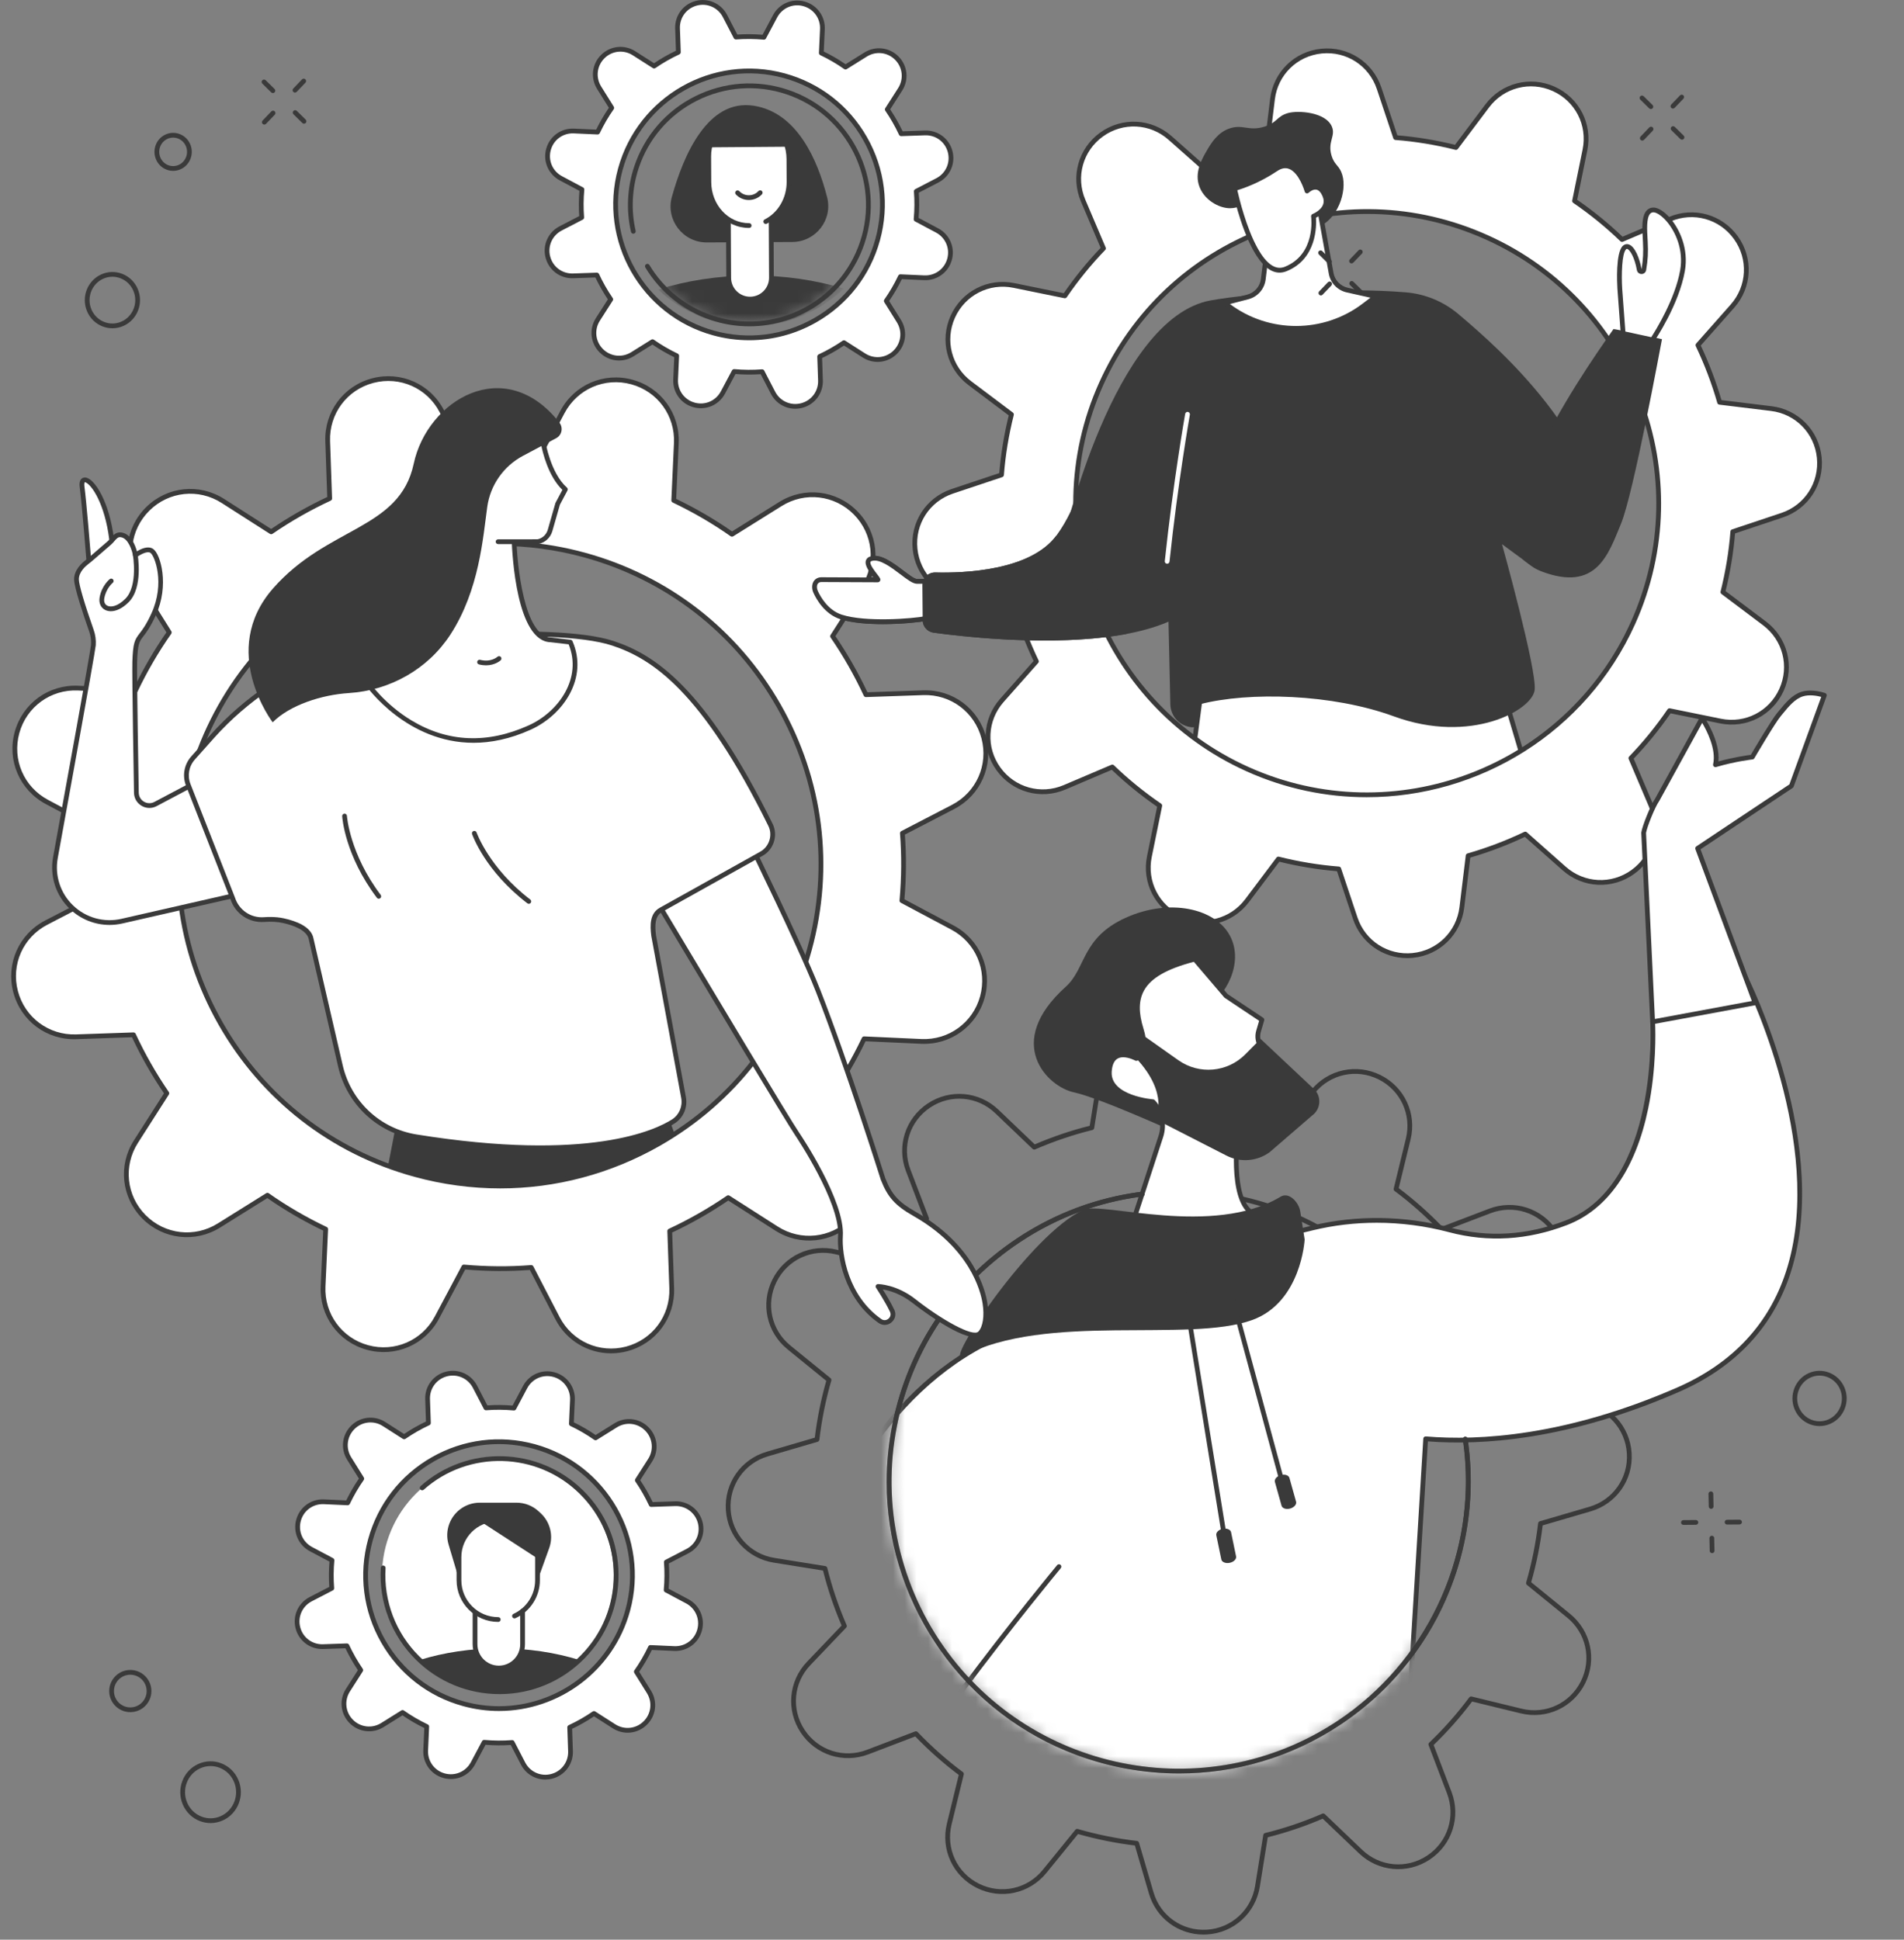 <svg width="161" height="164" viewBox="0 0 161 164" fill="none" xmlns="http://www.w3.org/2000/svg">
    <rect x="0" y="0" width="161" height="164" fill="#808080" stroke="none"/>
    <path d="M129.413 66.223L126.699 57.081L102.034 54.868L100.416 67.21C100.416 67.21 125.694 72.55 129.413 66.223Z" fill="white"/>
    <path d="M118.669 69.529C110.569 69.529 101.015 67.542 100.374 67.407C100.271 67.385 100.202 67.288 100.216 67.184L101.835 54.842C101.849 54.735 101.947 54.659 102.052 54.668L126.717 56.88C126.799 56.888 126.869 56.944 126.892 57.023L129.606 66.166C129.621 66.219 129.614 66.277 129.586 66.325C128.152 68.766 123.689 69.529 118.669 69.529ZM100.64 67.05C102.916 67.511 125.606 71.936 129.194 66.195L126.545 57.269L102.209 55.086L100.64 67.05Z" fill="#3A3A3A"/>
    <path d="M82.011 32.399L85.527 35.043C85.102 36.737 84.82 38.444 84.688 40.149L80.525 41.54C78.466 42.228 77.158 44.252 77.376 46.412C77.594 48.573 79.28 50.294 81.436 50.556L85.804 51.089C86.281 52.747 86.893 54.364 87.637 55.921L84.72 59.216C83.281 60.842 83.16 63.248 84.429 65.01C85.698 66.772 88.019 67.419 90.016 66.569L94.055 64.85C95.284 66.039 96.627 67.13 98.069 68.116L97.19 72.426C96.757 74.554 97.855 76.698 99.835 77.59C101.815 78.481 104.149 77.881 105.454 76.146L108.098 72.63C109.792 73.055 111.499 73.337 113.204 73.469L114.595 77.632C115.283 79.691 117.307 80.999 119.467 80.781C121.628 80.563 123.349 78.877 123.611 76.721L124.143 72.353C125.802 71.877 127.419 71.264 128.976 70.52L132.271 73.437C133.897 74.877 136.303 74.998 138.065 73.728C139.826 72.459 140.474 70.138 139.624 68.141L137.905 64.102C139.093 62.873 140.184 61.53 141.171 60.088L145.481 60.967C147.609 61.4 149.753 60.302 150.644 58.322C151.536 56.342 150.936 54.008 149.2 52.703L145.685 50.06C146.11 48.365 146.392 46.658 146.524 44.953L150.686 43.562C152.746 42.874 154.054 40.85 153.835 38.69C153.617 36.529 151.931 34.808 149.776 34.546L145.407 34.014C144.931 32.355 144.318 30.739 143.575 29.181L146.492 25.886C147.931 24.26 148.052 21.854 146.783 20.093C145.514 18.331 143.193 17.683 141.195 18.533L137.157 20.252C135.927 19.064 134.585 17.973 133.143 16.986L134.021 12.676C134.455 10.548 133.357 8.404 131.377 7.513C129.397 6.621 127.063 7.221 125.758 8.957L123.114 12.472C121.419 12.047 119.712 11.765 118.008 11.633L116.616 7.471C115.928 5.411 113.905 4.103 111.744 4.322C109.584 4.54 107.863 6.226 107.6 8.381L107.068 12.75C105.409 13.226 103.793 13.839 102.236 14.582L98.941 11.665C97.315 10.226 94.909 10.105 93.147 11.374C91.385 12.643 90.737 14.964 91.588 16.962L93.306 21C92.118 22.23 91.027 23.572 90.04 25.014L85.73 24.136C83.603 23.702 81.458 24.8 80.567 26.78C79.676 28.76 80.276 31.094 82.011 32.399ZM93.125 32.432C98.713 20.017 113.309 14.482 125.725 20.07C138.14 25.659 143.675 40.254 138.087 52.67C132.498 65.085 117.903 70.62 105.487 65.032C93.071 59.444 87.537 44.848 93.125 32.432Z" fill="white"/>
    <path d="M118.988 81.006C116.916 81.006 115.074 79.699 114.404 77.695L113.055 73.659C111.438 73.526 109.799 73.257 108.179 72.858L105.615 76.267C104.243 78.09 101.833 78.709 99.753 77.773C97.672 76.837 96.537 74.621 96.993 72.386L97.845 68.207C96.472 67.259 95.183 66.21 94.011 65.087L90.095 66.754C87.996 67.647 85.599 66.978 84.266 65.127C82.932 63.276 83.057 60.791 84.569 59.083L87.398 55.887C86.697 54.402 86.108 52.85 85.648 51.272L81.412 50.756C79.147 50.48 77.406 48.702 77.176 46.433C76.947 44.163 78.298 42.072 80.462 41.349L84.498 40C84.631 38.383 84.9 36.744 85.299 35.123L81.891 32.56C80.067 31.189 79.448 28.778 80.384 26.698C81.32 24.617 83.534 23.482 85.771 23.938L89.951 24.79C90.898 23.417 91.947 22.129 93.07 20.956L91.403 17.04C90.51 14.941 91.178 12.544 93.03 11.21C94.88 9.877 97.366 10.002 99.075 11.514L102.27 14.343C103.756 13.642 105.307 13.053 106.885 12.593L107.401 8.357C107.677 6.092 109.455 4.35 111.724 4.121C113.994 3.892 116.085 5.243 116.808 7.406L118.157 11.443C119.776 11.576 121.415 11.845 123.034 12.244L125.597 8.835C126.969 7.012 129.38 6.393 131.459 7.329C133.54 8.265 134.674 10.48 134.219 12.716L133.367 16.895C134.739 17.842 136.027 18.891 137.201 20.015L141.117 18.348C143.216 17.455 145.613 18.123 146.947 19.974C148.28 21.826 148.155 24.311 146.643 26.019L143.814 29.215C144.516 30.701 145.104 32.252 145.564 33.83L149.8 34.346C152.065 34.621 153.807 36.399 154.036 38.669C154.265 40.939 152.914 43.029 150.751 43.752L146.714 45.101C146.581 46.719 146.312 48.359 145.913 49.978L149.322 52.542C151.145 53.913 151.764 56.324 150.828 58.404C149.892 60.484 147.677 61.62 145.441 61.164L141.262 60.312C140.313 61.686 139.264 62.974 138.142 64.146L139.809 68.062C140.702 70.161 140.034 72.558 138.183 73.891C136.332 75.225 133.846 75.1 132.138 73.588L128.942 70.759C127.457 71.46 125.905 72.049 124.327 72.509L123.811 76.745C123.535 79.01 121.757 80.752 119.488 80.981C119.32 80.998 119.153 81.006 118.988 81.006ZM108.098 72.429C108.114 72.429 108.13 72.431 108.147 72.435C109.832 72.858 111.539 73.138 113.22 73.268C113.3 73.275 113.369 73.329 113.395 73.405L114.786 77.568C115.449 79.552 117.363 80.791 119.447 80.58C121.528 80.37 123.159 78.773 123.412 76.697L123.944 72.328C123.953 72.248 124.01 72.181 124.088 72.159C125.732 71.687 127.347 71.075 128.889 70.338C128.962 70.304 129.049 70.316 129.109 70.369L132.404 73.286C133.971 74.673 136.25 74.787 137.947 73.565C139.644 72.342 140.258 70.144 139.439 68.219L137.72 64.181C137.688 64.107 137.704 64.02 137.76 63.962C138.932 62.751 140.023 61.409 141.005 59.974C141.051 59.908 141.132 59.875 141.211 59.891L145.522 60.769C147.571 61.187 149.602 60.147 150.461 58.239C151.319 56.332 150.751 54.121 149.08 52.864L145.564 50.22C145.499 50.172 145.47 50.089 145.49 50.011C145.912 48.326 146.193 46.619 146.323 44.937C146.33 44.857 146.383 44.788 146.46 44.762L150.623 43.371C152.607 42.708 153.845 40.791 153.635 38.71C153.425 36.629 151.828 34.998 149.751 34.746L145.383 34.213C145.303 34.204 145.236 34.147 145.214 34.069C144.742 32.426 144.13 30.811 143.393 29.268C143.359 29.195 143.371 29.108 143.424 29.048L146.341 25.753C147.728 24.186 147.842 21.907 146.62 20.21C145.397 18.512 143.198 17.899 141.274 18.718L137.236 20.437C137.161 20.469 137.075 20.453 137.017 20.397C135.803 19.224 134.462 18.132 133.029 17.152C132.963 17.106 132.93 17.025 132.946 16.946L133.824 12.636C134.242 10.586 133.202 8.555 131.294 7.696C129.386 6.838 127.176 7.406 125.919 9.078L123.275 12.593C123.226 12.658 123.144 12.687 123.065 12.667C121.382 12.245 119.675 11.964 117.992 11.834C117.911 11.827 117.842 11.774 117.817 11.697L116.426 7.534C115.762 5.55 113.845 4.312 111.765 4.522C109.683 4.732 108.053 6.329 107.8 8.406L107.268 12.774C107.259 12.854 107.202 12.921 107.124 12.943C105.481 13.415 103.865 14.027 102.323 14.764C102.25 14.799 102.163 14.787 102.102 14.733L98.808 11.816C97.241 10.429 94.962 10.315 93.265 11.537C91.567 12.76 90.954 14.958 91.773 16.883L93.492 20.921C93.524 20.996 93.508 21.082 93.451 21.14C92.279 22.353 91.187 23.695 90.207 25.128C90.161 25.195 90.081 25.228 90.001 25.212L85.69 24.333C83.641 23.915 81.61 24.956 80.751 26.863C79.892 28.771 80.461 30.981 82.132 32.238L85.648 34.882C85.713 34.931 85.742 35.013 85.722 35.092C85.299 36.777 85.019 38.484 84.889 40.165C84.882 40.246 84.829 40.315 84.752 40.34L80.589 41.731C78.605 42.394 77.366 44.311 77.577 46.392C77.787 48.473 79.384 50.103 81.46 50.356L85.829 50.889C85.909 50.898 85.976 50.955 85.998 51.033C86.47 52.677 87.082 54.292 87.819 55.834C87.853 55.907 87.841 55.994 87.788 56.055L84.871 59.349C83.484 60.916 83.369 63.195 84.592 64.892C85.815 66.589 88.013 67.203 89.938 66.383L93.976 64.665C94.05 64.633 94.137 64.649 94.195 64.705C95.407 65.877 96.749 66.969 98.183 67.95C98.249 67.996 98.282 68.077 98.266 68.156L97.388 72.466C96.97 74.516 98.01 76.547 99.918 77.406C101.825 78.264 104.036 77.697 105.293 76.025L107.937 72.509C107.976 72.458 108.035 72.429 108.098 72.429ZM115.569 67.404C112.163 67.405 108.707 66.702 105.405 65.215C92.907 59.59 87.317 44.847 92.942 32.35C95.666 26.296 100.586 21.665 106.793 19.311C113.001 16.957 119.753 17.162 125.807 19.887C138.305 25.511 143.896 40.255 138.271 52.752C134.132 61.947 125.054 67.404 115.569 67.404ZM115.616 18.086C112.689 18.086 109.755 18.619 106.936 19.688C100.829 22.004 95.989 26.559 93.309 32.515C87.775 44.81 93.275 59.315 105.57 64.848C117.865 70.382 132.37 64.882 137.903 52.587C143.437 40.292 137.937 25.788 125.642 20.254C122.436 18.81 119.03 18.086 115.616 18.086Z" fill="#3A3A3A"/>
    <path d="M83.705 49.067C83.705 49.067 80.946 49.169 77.535 49.155C76.817 49.153 74.892 46.85 73.657 47.24C72.769 47.52 74.448 49.031 74.217 49.03C72.031 49.021 70.144 49.013 69.46 49.009C68.925 49.006 68.745 49.555 68.967 50.042C69.284 50.739 69.976 51.796 71.12 52.164C73.165 52.823 77.113 52.526 78.333 52.289C81.001 51.771 83.117 51.732 83.117 51.732L83.705 49.067Z" fill="white"/>
    <path d="M74.651 52.769C73.357 52.769 72.016 52.664 71.058 52.356C69.725 51.926 69.023 50.653 68.784 50.126C68.628 49.783 68.637 49.406 68.808 49.143C68.949 48.925 69.188 48.806 69.462 48.808C70.109 48.812 71.838 48.819 73.877 48.827C73.868 48.816 73.859 48.805 73.851 48.794C73.529 48.38 73.088 47.813 73.218 47.395C73.254 47.279 73.349 47.126 73.596 47.048C74.449 46.778 75.52 47.588 76.38 48.239C76.822 48.574 77.323 48.953 77.535 48.954C80.903 48.967 83.67 48.867 83.698 48.866C83.76 48.863 83.82 48.89 83.859 48.938C83.899 48.986 83.915 49.049 83.902 49.11L83.314 51.775C83.294 51.866 83.214 51.931 83.121 51.933C83.1 51.933 80.99 51.978 78.371 52.487C77.701 52.617 76.21 52.769 74.651 52.769ZM69.456 49.21C69.315 49.21 69.211 49.261 69.146 49.361C69.051 49.509 69.052 49.743 69.15 49.959C69.368 50.438 70.002 51.592 71.182 51.972C73.194 52.621 77.136 52.316 78.295 52.091C80.534 51.656 82.41 51.556 82.954 51.535L83.453 49.276C82.686 49.301 80.315 49.367 77.534 49.356C77.187 49.355 76.724 49.004 76.137 48.56C75.35 47.965 74.372 47.224 73.718 47.431C73.619 47.463 73.607 47.501 73.603 47.514C73.535 47.731 73.979 48.303 74.168 48.547C74.403 48.848 74.491 48.961 74.418 49.11C74.381 49.185 74.304 49.231 74.218 49.231C74.217 49.231 74.217 49.231 74.216 49.231C72.03 49.222 70.143 49.214 69.459 49.21C69.458 49.21 69.457 49.21 69.456 49.21Z" fill="#3A3A3A"/>
    <path d="M102.392 25.396C105.94 24.761 113.557 24.273 118.884 24.718C120.516 24.855 122.063 25.495 123.315 26.552C126.985 29.651 135.323 37.02 135.911 46.112C135.944 46.631 135.713 47.132 135.306 47.455L135.235 47.06C133.229 48.657 130.669 48.96 128.733 47.279L127.007 46.01C127.007 46.01 129.971 56.634 129.769 58.341C129.567 60.048 124.37 62.953 117.869 60.57C112.662 58.661 105.622 58.468 101.471 59.543C101.403 59.56 101.224 61.435 101.158 61.453C100.86 61.535 100.533 61.477 100.225 61.358C99.475 61.071 98.981 60.348 98.963 59.545L98.693 47.463L89.883 45.763C89.883 45.763 94.137 26.875 102.392 25.396Z" fill="#3A3A3A"/>
    <path d="M140.536 28.678C140.437 29.175 138.122 41.746 137.071 44.277C135.997 46.865 135.009 50.088 130.329 48.306C123.34 45.644 135.705 28.943 136.433 27.823C136.457 27.786 140.539 28.666 140.536 28.678Z" fill="#3A3A3A"/>
    <path d="M78.022 52.445L77.997 49.48C77.992 48.876 78.486 48.388 79.09 48.403C81.493 48.465 87.167 48.269 89.358 45.243C91.199 42.7 91.757 39.647 91.757 39.647C91.757 39.647 101.042 38.251 102.644 45.78C104.915 56.457 83.661 54.136 78.945 53.494C78.419 53.423 78.026 52.976 78.022 52.445Z" fill="#3A3A3A"/>
    <path d="M137.249 28.196L136.967 24.39C136.967 24.39 136.789 21.477 137.36 20.933C137.78 20.533 138.376 21.476 138.611 22.801C138.65 23.021 138.962 23.022 138.999 22.803C139.145 21.939 139.175 21.311 139.127 20.424C139.076 19.469 138.895 17.786 139.792 17.749C140.69 17.712 142.766 20.047 142.273 22.872C141.78 25.697 139.722 28.734 139.722 28.734L137.249 28.196Z" fill="white"/>
    <path d="M139.722 28.935C139.708 28.935 139.694 28.934 139.679 28.93L137.206 28.393C137.119 28.374 137.055 28.3 137.048 28.211L136.766 24.405C136.736 23.9 136.614 21.367 137.221 20.788C137.366 20.649 137.546 20.606 137.726 20.665C138.247 20.835 138.645 21.843 138.809 22.766C138.941 21.939 138.974 21.328 138.926 20.435L138.912 20.193C138.86 19.345 138.796 18.289 139.235 17.802C139.379 17.642 139.564 17.557 139.784 17.548C140.175 17.531 140.712 17.859 141.208 18.423C142.033 19.365 142.798 21.037 142.472 22.907C141.977 25.742 139.974 28.721 139.889 28.847C139.851 28.903 139.788 28.935 139.722 28.935ZM137.438 28.032L139.63 28.508C140 27.934 141.648 25.285 142.075 22.837C142.377 21.107 141.668 19.56 140.905 18.689C140.446 18.166 140.013 17.941 139.8 17.95C139.689 17.955 139.605 17.993 139.534 18.072C139.208 18.433 139.272 19.477 139.314 20.168L139.328 20.413C139.378 21.339 139.343 21.973 139.197 22.836C139.165 23.03 139.005 23.167 138.809 23.168C138.808 23.168 138.807 23.168 138.807 23.168C138.609 23.168 138.448 23.032 138.413 22.836C138.217 21.733 137.812 21.117 137.601 21.047C137.574 21.038 137.546 21.034 137.499 21.079C137.133 21.428 137.102 23.287 137.168 24.378L137.438 28.032Z" fill="#3A3A3A"/>
    <path d="M105.454 17.529C104.878 17.267 104.579 17.703 103.72 17.585C102.807 17.459 101.802 16.783 101.426 15.794C100.971 14.6 101.627 13.462 102.04 12.744C102.451 12.03 102.975 11.235 103.883 10.892C105.067 10.444 105.562 11.132 106.918 10.71C108.02 10.367 107.94 9.835 108.921 9.557C109.739 9.324 112.096 9.457 112.624 10.71C112.958 11.505 112.236 11.989 112.596 13.167C112.812 13.874 113.152 13.961 113.4 14.507C114.014 15.862 113.244 18.242 111.777 19.039C109.787 20.122 106.449 17.98 105.454 17.529Z" fill="#3A3A3A"/>
    <path d="M107.285 19.802L106.822 23.603C106.734 24.327 106.212 24.923 105.507 25.107L103.552 25.617L103.827 25.826C107.226 28.415 111.933 28.419 115.337 25.837L116.349 25.069L113.921 24.526C113.223 24.37 112.687 23.811 112.56 23.108L111.551 17.508L107.285 19.802Z" fill="white"/>
    <path d="M109.589 27.964C107.512 27.964 105.436 27.305 103.705 25.987L103.429 25.777C103.368 25.73 103.339 25.653 103.354 25.577C103.369 25.502 103.426 25.441 103.501 25.422L105.456 24.912C106.086 24.748 106.543 24.225 106.622 23.579L107.085 19.778C107.093 19.713 107.132 19.656 107.19 19.625L111.455 17.331C111.512 17.3 111.58 17.299 111.638 17.327C111.696 17.355 111.737 17.409 111.749 17.472L112.758 23.072C112.871 23.698 113.345 24.191 113.965 24.33L116.393 24.872C116.47 24.889 116.529 24.949 116.546 25.026C116.563 25.102 116.534 25.182 116.471 25.229L115.458 25.997C113.73 27.309 111.659 27.964 109.589 27.964ZM104.003 25.707C107.313 28.19 111.914 28.181 115.215 25.677L115.882 25.171L113.877 24.723C113.098 24.549 112.503 23.929 112.362 23.143L111.402 17.817L107.472 19.93L107.022 23.627C106.923 24.439 106.348 25.096 105.557 25.302L104.003 25.707Z" fill="#3A3A3A"/>
    <path d="M111.065 18.281C111.065 18.281 112.565 17.715 112.002 16.475C111.438 15.235 110.521 16.151 110.521 16.151C110.521 16.151 109.669 13.096 107.878 14.301C106.086 15.506 104.389 15.943 104.389 15.943C104.389 15.943 105.02 19.017 106.153 21.063C106.836 22.296 107.702 23.156 108.723 22.741C111.516 21.607 111.065 18.281 111.065 18.281Z" fill="white"/>
    <path d="M108.197 23.051C107.418 23.051 106.674 22.418 105.977 21.16C104.842 19.111 104.218 16.11 104.192 15.983C104.171 15.879 104.235 15.775 104.339 15.748C104.356 15.744 106.026 15.303 107.765 14.133C108.236 13.817 108.697 13.738 109.131 13.898C109.954 14.201 110.436 15.296 110.624 15.818C110.81 15.701 111.084 15.583 111.381 15.637C111.715 15.698 111.985 15.951 112.185 16.392C112.36 16.776 112.377 17.143 112.236 17.484C112.028 17.988 111.526 18.285 111.278 18.406C111.325 19.09 111.352 21.89 108.799 22.927C108.596 23.01 108.395 23.051 108.197 23.051ZM104.626 16.085C104.781 16.772 105.381 19.253 106.329 20.965C107.089 22.336 107.868 22.871 108.647 22.555C111.26 21.493 110.883 18.437 110.866 18.307C110.853 18.215 110.906 18.125 110.994 18.092C111 18.09 111.657 17.834 111.865 17.328C111.962 17.092 111.947 16.84 111.819 16.558C111.676 16.245 111.505 16.069 111.309 16.033C110.99 15.976 110.667 16.29 110.663 16.293C110.613 16.343 110.539 16.363 110.47 16.345C110.401 16.327 110.347 16.273 110.327 16.205C110.323 16.189 109.868 14.598 108.992 14.276C108.68 14.161 108.352 14.224 107.99 14.468C106.515 15.46 105.121 15.935 104.626 16.085Z" fill="#3A3A3A"/>
    <path d="M98.693 47.665C98.686 47.665 98.679 47.664 98.672 47.663C98.561 47.652 98.481 47.553 98.493 47.442C99.204 40.725 100.207 35.047 100.217 34.99C100.237 34.881 100.342 34.808 100.451 34.827C100.56 34.847 100.633 34.951 100.614 35.061C100.604 35.117 99.602 40.782 98.893 47.485C98.882 47.588 98.795 47.665 98.693 47.665Z" fill="white"/>
    <path d="M26.294 130.976L28.071 131.921C27.999 132.717 27.992 133.509 28.054 134.289L26.271 135.213C25.389 135.67 24.941 136.678 25.193 137.639C25.445 138.6 26.329 139.258 27.322 139.224L29.334 139.155C29.667 139.871 30.059 140.558 30.506 141.209L29.421 142.905C28.885 143.742 29.001 144.839 29.7 145.545C30.399 146.251 31.494 146.379 32.337 145.853L34.04 144.79C34.68 145.24 35.364 145.638 36.086 145.981L35.995 147.992C35.95 148.985 36.598 149.876 37.557 150.138C38.515 150.401 39.527 149.964 39.994 149.087L40.94 147.31C41.736 147.382 42.528 147.389 43.307 147.327L44.231 149.11C44.689 149.992 45.696 150.44 46.657 150.188C47.618 149.936 48.277 149.052 48.242 148.059L48.173 146.047C48.889 145.714 49.576 145.322 50.227 144.875L51.924 145.96C52.761 146.496 53.857 146.38 54.563 145.681C55.27 144.982 55.398 143.887 54.872 143.044L53.808 141.341C54.258 140.701 54.656 140.017 55 139.295L57.011 139.386C58.003 139.431 58.894 138.783 59.157 137.824C59.419 136.866 58.983 135.854 58.106 135.387L56.329 134.441C56.401 133.645 56.407 132.853 56.346 132.073L58.129 131.149C59.011 130.692 59.458 129.685 59.207 128.724C58.955 127.763 58.07 127.104 57.078 127.138L55.065 127.208C54.732 126.492 54.34 125.805 53.894 125.153L54.979 123.457C55.514 122.62 55.398 121.524 54.699 120.817C54.001 120.111 52.906 119.983 52.063 120.509L50.359 121.572C49.719 121.123 49.035 120.724 48.313 120.381L48.404 118.37C48.45 117.378 47.801 116.486 46.843 116.224C45.884 115.962 44.872 116.398 44.405 117.275L43.46 119.052C42.663 118.98 41.872 118.974 41.092 119.035L40.168 117.252C39.711 116.37 38.703 115.922 37.742 116.174C36.781 116.426 36.123 117.31 36.157 118.303L36.226 120.316C35.51 120.648 34.823 121.04 34.172 121.487L32.475 120.402C31.639 119.867 30.542 119.983 29.836 120.681C29.13 121.38 29.002 122.475 29.528 123.318L30.591 125.021C30.141 125.661 29.743 126.346 29.399 127.067L27.389 126.976C26.396 126.931 25.505 127.58 25.242 128.538C24.98 129.496 25.417 130.509 26.294 130.976ZM31.32 130.202C32.965 124.193 39.17 120.656 45.179 122.301C51.188 123.947 54.725 130.152 53.08 136.16C51.434 142.169 45.23 145.706 39.221 144.061C33.212 142.416 29.675 136.211 31.32 130.202Z" fill="white"/>
    <path d="M46.11 150.46C45.258 150.46 44.462 149.992 44.053 149.203L43.19 147.538C42.489 147.586 41.773 147.58 41.055 147.522L40.171 149.182C39.657 150.148 38.56 150.621 37.503 150.332C36.447 150.043 35.744 149.077 35.794 147.983L35.879 146.105C35.232 145.79 34.612 145.429 34.034 145.031L32.443 146.024C31.514 146.604 30.327 146.465 29.557 145.687C28.787 144.908 28.661 143.72 29.251 142.797L30.265 141.212C29.869 140.624 29.514 140.002 29.209 139.36L27.329 139.425C26.232 139.462 25.276 138.749 24.998 137.69C24.721 136.63 25.206 135.538 26.178 135.034L27.843 134.171C27.795 133.471 27.8 132.754 27.859 132.036L26.199 131.153C25.233 130.639 24.759 129.541 25.049 128.485C25.338 127.429 26.302 126.725 27.398 126.775L29.276 126.861C29.591 126.213 29.952 125.594 30.35 125.016L29.357 123.425C28.777 122.496 28.916 121.309 29.694 120.539C30.473 119.768 31.662 119.643 32.584 120.233L34.169 121.246C34.758 120.85 35.38 120.496 36.02 120.19L35.956 118.31C35.918 117.216 36.632 116.257 37.691 115.98C38.75 115.702 39.842 116.187 40.346 117.16L41.209 118.825C41.91 118.777 42.627 118.782 43.344 118.84L44.227 117.181C44.742 116.214 45.839 115.741 46.896 116.03C47.952 116.319 48.655 117.285 48.605 118.38L48.52 120.257C49.167 120.573 49.786 120.933 50.365 121.332L51.956 120.339C52.885 119.759 54.072 119.897 54.842 120.676C55.612 121.455 55.738 122.643 55.148 123.566L54.135 125.15C54.531 125.74 54.885 126.362 55.19 127.002L57.07 126.937C58.166 126.899 59.123 127.613 59.401 128.673C59.678 129.732 59.193 130.824 58.221 131.328L56.556 132.191C56.604 132.891 56.599 133.608 56.54 134.326L58.2 135.209C59.167 135.724 59.64 136.821 59.35 137.877C59.061 138.934 58.097 139.636 57.001 139.587L55.123 139.502C54.807 140.149 54.447 140.769 54.049 141.347L55.042 142.938C55.622 143.867 55.483 145.054 54.705 145.824C53.926 146.594 52.738 146.72 51.815 146.13L50.23 145.116C49.641 145.512 49.02 145.867 48.378 146.172L48.443 148.052C48.481 149.147 47.767 150.105 46.708 150.383C46.509 150.435 46.308 150.46 46.11 150.46ZM43.307 147.126C43.382 147.126 43.451 147.167 43.486 147.235L44.41 149.017C44.827 149.822 45.73 150.223 46.606 149.993C47.482 149.764 48.072 148.971 48.041 148.066L47.972 146.053C47.969 145.973 48.015 145.898 48.088 145.864C48.792 145.537 49.474 145.148 50.114 144.709C50.18 144.663 50.268 144.662 50.336 144.706L52.032 145.791C52.795 146.279 53.778 146.175 54.422 145.538C55.066 144.901 55.181 143.919 54.701 143.151L53.638 141.447C53.595 141.379 53.597 141.291 53.644 141.225C54.084 140.599 54.479 139.92 54.818 139.208C54.853 139.135 54.927 139.09 55.009 139.094L57.02 139.185C57.921 139.226 58.723 138.645 58.963 137.771C59.202 136.897 58.81 135.99 58.011 135.565L56.234 134.619C56.163 134.581 56.121 134.504 56.128 134.423C56.199 133.638 56.205 132.852 56.145 132.089C56.139 132.008 56.181 131.932 56.253 131.895L58.036 130.97C58.84 130.554 59.241 129.651 59.012 128.775C58.782 127.898 57.984 127.306 57.084 127.34L55.072 127.409C54.989 127.411 54.917 127.366 54.883 127.293C54.556 126.589 54.167 125.908 53.728 125.267C53.682 125.2 53.681 125.113 53.724 125.045L54.809 123.348C55.297 122.585 55.193 121.603 54.556 120.959C53.919 120.315 52.938 120.2 52.169 120.68L50.466 121.743C50.397 121.786 50.31 121.784 50.244 121.737C49.617 121.297 48.938 120.901 48.227 120.563C48.154 120.528 48.109 120.453 48.112 120.372L48.204 118.361C48.245 117.456 47.663 116.657 46.79 116.418C45.917 116.179 45.009 116.57 44.583 117.37L43.638 119.147C43.599 119.218 43.522 119.26 43.442 119.252C42.657 119.181 41.872 119.176 41.108 119.236C41.027 119.242 40.951 119.199 40.913 119.127L39.989 117.345C39.572 116.541 38.67 116.139 37.793 116.369C36.917 116.599 36.327 117.391 36.358 118.296L36.428 120.309C36.43 120.39 36.385 120.464 36.311 120.498C35.607 120.825 34.926 121.214 34.286 121.653C34.219 121.699 34.132 121.7 34.064 121.656L32.367 120.572C31.604 120.084 30.622 120.188 29.978 120.824C29.334 121.461 29.219 122.443 29.698 123.211L30.762 124.915C30.805 124.983 30.802 125.071 30.756 125.137C30.315 125.763 29.92 126.442 29.581 127.154C29.546 127.227 29.471 127.272 29.39 127.269L27.38 127.177C26.473 127.137 25.676 127.717 25.437 128.591C25.198 129.465 25.589 130.372 26.388 130.798L28.165 131.743C28.236 131.781 28.278 131.858 28.271 131.939C28.2 132.724 28.194 133.51 28.254 134.273C28.26 134.354 28.218 134.43 28.146 134.467L26.363 135.391C25.559 135.808 25.158 136.711 25.388 137.587C25.617 138.464 26.409 139.055 27.315 139.022L29.327 138.953C29.41 138.95 29.483 138.996 29.517 139.069C29.845 139.774 30.233 140.455 30.672 141.095C30.717 141.162 30.719 141.249 30.675 141.317L29.59 143.013C29.102 143.776 29.206 144.759 29.843 145.403C30.48 146.047 31.462 146.162 32.23 145.682L33.933 144.619C34.002 144.576 34.089 144.578 34.156 144.625C34.782 145.065 35.461 145.461 36.172 145.8C36.246 145.834 36.291 145.909 36.287 145.99L36.196 148.001C36.154 148.906 36.736 149.705 37.609 149.944C38.483 150.183 39.39 149.792 39.816 148.992L40.762 147.216C40.8 147.144 40.877 147.102 40.958 147.11C41.743 147.181 42.528 147.186 43.291 147.127C43.297 147.126 43.302 147.126 43.307 147.126ZM42.196 144.664C41.195 144.664 40.178 144.532 39.167 144.255C36.209 143.445 33.744 141.532 32.225 138.867C30.706 136.203 30.316 133.107 31.126 130.149C31.935 127.191 33.849 124.725 36.513 123.207C39.177 121.688 42.274 121.297 45.232 122.107C51.338 123.779 54.945 130.107 53.273 136.213C51.878 141.308 47.241 144.664 42.196 144.664ZM42.182 122.097C40.283 122.097 38.407 122.59 36.712 123.556C34.142 125.022 32.295 127.401 31.514 130.255C30.732 133.11 31.109 136.097 32.575 138.668C34.04 141.239 36.419 143.085 39.274 143.867C40.249 144.134 41.231 144.261 42.196 144.261C47.065 144.262 51.539 141.024 52.885 136.107C54.498 130.215 51.017 124.109 45.125 122.495C44.153 122.229 43.164 122.097 42.182 122.097Z" fill="#3A3A3A"/>
    <path d="M51.902 133.222C51.902 127.804 47.514 123.412 42.101 123.412C36.688 123.412 32.3 127.804 32.3 133.222C32.3 138.639 36.688 143.031 42.101 143.031C47.514 143.031 51.902 138.639 51.902 133.222Z" fill="white"/>
    <path d="M49.001 140.355C47.236 142.021 44.857 143.044 42.238 143.044C39.619 143.044 37.24 142.021 35.475 140.355C37.517 139.722 39.812 139.366 42.238 139.366C44.664 139.366 46.959 139.722 49.001 140.355Z" fill="#3A3A3A"/>
    <path d="M39.079 127.49C39.523 127.204 40.041 127.052 40.569 127.052H43.68C44.374 127.052 45.043 127.315 45.552 127.788L45.723 127.946C46.531 128.696 46.813 129.857 46.439 130.895L45.416 133.733L38.858 133.692L37.932 130.591C37.582 129.417 38.05 128.154 39.079 127.49Z" fill="#3A3A3A"/>
    <path d="M40.701 128.728C40.715 128.722 40.743 128.709 40.743 128.709L45.45 131.767V133.61C45.45 134.665 44.957 135.604 44.19 136.212V139.021C44.19 140.132 43.29 141.032 42.179 141.032C41.069 141.032 40.168 140.132 40.168 139.021V136.284C39.346 135.68 38.81 134.709 38.81 133.61V131.655C38.81 130.353 39.586 129.231 40.701 128.728Z" fill="white"/>
    <path d="M42.13 137.132C40.189 137.132 38.609 135.552 38.609 133.61V131.655C38.609 129.775 40.139 128.245 42.019 128.245H45.45C45.562 128.245 45.652 128.335 45.652 128.446V133.61C45.652 134.988 44.842 136.246 43.588 136.817C43.486 136.863 43.367 136.818 43.321 136.717C43.275 136.616 43.32 136.497 43.421 136.451C44.532 135.945 45.249 134.83 45.249 133.61V128.647H42.019C40.361 128.647 39.011 129.996 39.011 131.655V133.61C39.011 135.33 40.411 136.729 42.13 136.729C42.242 136.729 42.332 136.819 42.332 136.931C42.332 137.042 42.241 137.132 42.13 137.132Z" fill="#3A3A3A"/>
    <path d="M42.239 143.237C39.578 143.237 37.072 142.21 35.176 140.339C33.106 138.297 32.021 135.459 32.2 132.554C32.207 132.444 32.3 132.358 32.413 132.366C32.524 132.373 32.609 132.468 32.602 132.579C32.43 135.368 33.471 138.092 35.459 140.052C37.279 141.848 39.685 142.835 42.239 142.835C42.262 142.835 42.284 142.835 42.307 142.834C44.886 142.817 47.304 141.796 49.116 139.959C50.928 138.123 51.916 135.691 51.898 133.111C51.881 130.532 50.86 128.114 49.023 126.302C45.412 122.739 39.617 122.586 35.83 125.954C35.747 126.028 35.62 126.02 35.546 125.937C35.472 125.854 35.48 125.727 35.562 125.653C39.507 122.145 45.544 122.304 49.306 126.015C51.219 127.903 52.283 130.422 52.301 133.109C52.319 135.796 51.29 138.329 49.403 140.242C47.516 142.155 44.996 143.219 42.309 143.237C42.286 143.237 42.262 143.237 42.239 143.237Z" fill="#3A3A3A"/>
    <path d="M42.179 141.233C40.959 141.233 39.967 140.241 39.967 139.021V136.355C39.967 136.243 40.057 136.153 40.168 136.153C40.279 136.153 40.369 136.243 40.369 136.355V139.021C40.369 140.019 41.181 140.831 42.179 140.831C43.177 140.831 43.989 140.019 43.989 139.021V136.212C43.989 136.101 44.079 136.011 44.19 136.011C44.301 136.011 44.391 136.101 44.391 136.212V139.021C44.391 140.241 43.399 141.233 42.179 141.233Z" fill="#3A3A3A"/>
    <path d="M101.766 163.568C99.63 163.568 97.76 162.18 97.153 160.104L95.963 156.036C94.342 155.84 92.727 155.514 91.158 155.067L88.484 158.355C87.054 160.113 84.637 160.637 82.607 159.629C80.576 158.621 79.533 156.379 80.07 154.176L81.071 150.07C79.782 149.103 78.546 148.01 77.395 146.817L73.437 148.327C71.319 149.135 68.964 148.381 67.71 146.492C66.456 144.604 66.674 142.14 68.24 140.501L71.166 137.439C70.513 135.916 69.985 134.353 69.593 132.79L65.42 132.12C63.182 131.76 61.52 129.929 61.378 127.667C61.236 125.405 62.656 123.38 64.832 122.744L68.899 121.554C69.096 119.934 69.421 118.319 69.869 116.749L66.581 114.075C64.822 112.645 64.298 110.228 65.306 108.198C66.315 106.167 68.557 105.124 70.759 105.661L74.865 106.661C75.834 105.371 76.927 104.136 78.118 102.986L76.608 99.028C75.8 96.91 76.555 94.555 78.443 93.301C80.331 92.046 82.795 92.264 84.434 93.83L87.497 96.757C89.018 96.105 90.581 95.576 92.146 95.184L92.816 91.011C93.175 88.772 95.006 87.11 97.269 86.968C99.527 86.826 101.555 88.246 102.192 90.422L103.382 94.49C105.002 94.686 106.617 95.012 108.186 95.46L110.861 92.171C112.291 90.413 114.708 89.889 116.738 90.897C118.768 91.905 119.812 94.147 119.275 96.35L118.274 100.456C119.564 101.424 120.799 102.517 121.95 103.709L125.907 102.199C128.026 101.391 130.381 102.146 131.635 104.034L131.467 104.145L131.635 104.034C132.889 105.922 132.671 108.386 131.105 110.025L128.179 113.087C128.831 114.61 129.36 116.173 129.752 117.736L133.925 118.406C136.163 118.766 137.825 120.597 137.967 122.859C138.109 125.122 136.689 127.146 134.514 127.783L130.445 128.972C130.249 130.593 129.923 132.208 129.476 133.777L132.764 136.451C134.523 137.881 135.047 140.298 134.039 142.329C133.031 144.359 130.788 145.402 128.586 144.865L124.479 143.865C123.513 145.154 122.419 146.389 121.227 147.54L122.737 151.498C123.544 153.616 122.79 155.971 120.902 157.225C119.013 158.479 116.55 158.262 114.911 156.696L111.848 153.769C110.325 154.422 108.762 154.951 107.199 155.342L106.529 159.515C106.17 161.753 104.339 163.416 102.076 163.558C101.972 163.564 101.869 163.568 101.766 163.568ZM91.086 154.635C91.105 154.635 91.124 154.638 91.142 154.643C92.772 155.115 94.455 155.455 96.142 155.652C96.222 155.661 96.289 155.718 96.312 155.795L97.539 159.991C98.122 161.985 99.974 163.286 102.051 163.156C104.124 163.026 105.802 161.503 106.131 159.451L106.822 155.147C106.835 155.067 106.894 155.003 106.973 154.983C108.6 154.584 110.227 154.033 111.81 153.347C111.884 153.315 111.971 153.33 112.029 153.386L115.189 156.405C116.691 157.84 118.948 158.04 120.679 156.89C122.409 155.741 123.101 153.583 122.36 151.642L120.803 147.559C120.774 147.484 120.793 147.398 120.852 147.342C122.099 146.149 123.237 144.862 124.236 143.518C124.285 143.453 124.368 143.423 124.445 143.442L128.681 144.474C130.699 144.966 132.754 144.01 133.678 142.15C134.602 140.289 134.122 138.075 132.51 136.764L129.119 134.006C129.056 133.955 129.03 133.871 129.052 133.794C129.525 132.163 129.864 130.48 130.061 128.794C130.071 128.713 130.127 128.646 130.205 128.624L134.401 127.396C136.394 126.813 137.696 124.958 137.566 122.885C137.435 120.811 135.912 119.133 133.861 118.804L129.557 118.113C129.477 118.1 129.412 118.041 129.393 117.962C128.993 116.335 128.443 114.708 127.756 113.125C127.724 113.051 127.74 112.964 127.796 112.906L130.814 109.747C132.249 108.245 132.449 105.987 131.3 104.257C130.15 102.526 127.992 101.835 126.051 102.575L121.969 104.133C121.893 104.162 121.808 104.143 121.751 104.084C120.559 102.838 119.272 101.699 117.927 100.7C117.862 100.651 117.833 100.569 117.852 100.49L118.884 96.255C119.376 94.237 118.42 92.182 116.559 91.258C114.699 90.334 112.484 90.814 111.173 92.426L108.415 95.817C108.364 95.88 108.28 95.906 108.203 95.883C106.571 95.411 104.889 95.071 103.203 94.875C103.122 94.865 103.056 94.809 103.033 94.731L101.806 90.535C101.223 88.542 99.37 87.24 97.294 87.37C95.221 87.5 93.543 89.024 93.213 91.075L92.523 95.379C92.51 95.459 92.451 95.524 92.372 95.543C90.743 95.943 89.116 96.494 87.534 97.18C87.46 97.212 87.374 97.196 87.315 97.14L84.156 94.122C82.654 92.687 80.397 92.487 78.666 93.636C76.936 94.786 76.244 96.944 76.985 98.885L78.542 102.967C78.571 103.043 78.552 103.129 78.493 103.185C77.247 104.377 76.109 105.663 75.109 107.009C75.061 107.074 74.978 107.103 74.9 107.084L70.664 106.052C68.645 105.56 66.591 106.516 65.667 108.377C64.743 110.237 65.223 112.452 66.835 113.763L70.226 116.521C70.289 116.572 70.315 116.656 70.293 116.733C69.82 118.365 69.48 120.047 69.284 121.733C69.274 121.813 69.218 121.88 69.14 121.903L64.945 123.13C62.951 123.713 61.649 125.569 61.779 127.642C61.91 129.715 63.433 131.393 65.484 131.722L69.788 132.413C69.868 132.426 69.933 132.486 69.952 132.564C70.352 134.191 70.902 135.819 71.589 137.402C71.621 137.476 71.605 137.562 71.549 137.621L68.531 140.78C67.096 142.282 66.896 144.539 68.045 146.27C69.195 148 71.353 148.692 73.294 147.951L77.376 146.394C77.452 146.365 77.538 146.384 77.594 146.443C78.787 147.69 80.074 148.828 81.418 149.827C81.483 149.875 81.513 149.958 81.493 150.036L80.461 154.272C79.969 156.29 80.925 158.345 82.786 159.269C84.646 160.193 86.861 159.713 88.172 158.101L90.93 154.71C90.969 154.662 91.027 154.635 91.086 154.635ZM99.71 149.946C91.709 149.946 83.854 146.073 79.105 138.924C76.384 134.828 74.975 130.124 74.974 125.317C74.974 123.676 75.138 122.024 75.47 120.379C76.774 113.914 80.518 108.345 86.012 104.696C91.506 101.047 98.091 99.756 104.556 101.06C111.021 102.365 116.591 106.109 120.24 111.603C123.024 115.794 124.356 120.535 124.356 125.226C124.356 133.226 120.482 141.082 113.333 145.831C109.142 148.614 104.4 149.946 99.71 149.946ZM75.377 125.316C75.377 130.045 76.764 134.672 79.44 138.701C86.85 149.857 101.955 152.904 113.11 145.495C120.143 140.824 123.953 133.096 123.953 125.226C123.953 120.612 122.643 115.949 119.904 111.825C116.315 106.421 110.836 102.738 104.476 101.455C98.118 100.172 91.639 101.442 86.234 105.031C80.83 108.62 77.147 114.099 75.864 120.459C75.538 122.077 75.376 123.702 75.377 125.316Z" fill="#3A3A3A"/>
    <mask id="mask0_458_4641" style="mask-type:luminance" maskUnits="userSpaceOnUse" x="60" y="52" width="101" height="98">
        <path d="M138.768 54.647L78.276 71.309L60.498 101.053L76.213 118.238C74.202 124.966 75.084 132.505 79.273 138.812C86.756 150.079 101.955 153.146 113.222 145.663C120.02 141.148 123.831 133.823 124.142 126.249L147.489 121.91L160.947 93.424L157.502 52.663L138.768 54.647Z" fill="white"/>
    </mask>
    <g mask="url(#mask0_458_4641)">
        <path d="M99.568 95.817C99.568 95.817 92.995 92.825 90.79 92.352C88.584 91.879 84.816 88.195 90.126 83.423C91.846 81.876 91.435 79.302 95.173 77.604C98.91 75.907 102.779 76.811 104.003 79.117C105.228 81.423 103.61 84.305 101.971 85.16C100.332 86.015 99.568 95.817 99.568 95.817Z" fill="#3A3A3A"/>
        <path d="M96.632 100.771L94.846 106.243C94.846 106.243 107.106 105.504 106.638 103.687C106.505 103.171 106.191 102.798 105.81 102.526C103.926 101.186 104.693 95.624 104.693 95.624L107.954 92.861C108.552 92.355 108.669 91.478 108.226 90.832L106.636 88.518C106.367 88.127 106.289 87.636 106.423 87.182L106.705 86.224L103.668 84.197L101.02 81.094C96.793 82.179 95.509 83.856 96.502 87.046C97.139 89.091 96.084 89.493 96.084 89.493C96.084 89.493 93.954 88.32 93.803 90.596C93.653 92.871 97.494 93.15 97.494 93.15C98.24 93.931 98.495 95.059 98.16 96.087L96.632 100.771Z" fill="white"/>
        <path d="M94.846 106.444C94.784 106.444 94.725 106.416 94.687 106.366C94.646 106.313 94.634 106.244 94.655 106.181L96.441 100.708L97.969 96.024C98.274 95.09 98.055 94.07 97.4 93.344C96.816 93.288 93.451 92.867 93.602 90.583C93.65 89.863 93.892 89.379 94.322 89.144C94.961 88.794 95.795 89.13 96.081 89.266C96.276 89.135 96.785 88.63 96.31 87.106C95.851 85.631 95.877 84.465 96.393 83.541C97.044 82.373 98.499 81.534 100.97 80.899C101.045 80.88 101.123 80.905 101.173 80.963L103.803 84.046L106.816 86.056C106.89 86.105 106.923 86.196 106.898 86.281L106.616 87.239C106.499 87.637 106.567 88.062 106.801 88.404L108.391 90.718C108.895 91.452 108.763 92.439 108.084 93.015L104.883 95.728C104.802 96.39 104.278 101.189 105.927 102.362C106.396 102.696 106.701 103.125 106.833 103.636C106.88 103.82 106.84 104.007 106.717 104.176C105.567 105.755 95.951 106.378 94.859 106.444C94.855 106.444 94.85 106.444 94.846 106.444ZM94.977 89.391C94.815 89.391 94.655 89.42 94.515 89.497C94.214 89.662 94.042 90.037 94.004 90.609C93.869 92.659 97.472 92.946 97.509 92.949C97.559 92.953 97.606 92.975 97.64 93.011C98.438 93.847 98.71 95.05 98.352 96.149L95.13 106.024C98.242 105.819 105.541 105.107 106.391 103.939C106.459 103.846 106.454 103.782 106.443 103.737C106.335 103.32 106.083 102.968 105.694 102.69C103.733 101.295 104.462 95.829 104.494 95.597C104.5 95.548 104.525 95.503 104.563 95.471L107.824 92.708C108.345 92.266 108.446 91.509 108.06 90.946L106.47 88.632C106.166 88.189 106.078 87.64 106.23 87.125L106.47 86.309L103.557 84.365C103.541 84.355 103.527 84.342 103.515 84.328L100.949 81.32C98.665 81.921 97.328 82.69 96.744 83.737C96.279 84.57 96.263 85.603 96.694 86.986C97.38 89.186 96.207 89.661 96.156 89.681C96.101 89.702 96.039 89.697 95.988 89.669C95.981 89.665 95.472 89.391 94.977 89.391Z" fill="#3A3A3A"/>
        <path d="M95.503 86.717L99.641 89.641C101.396 90.881 103.79 90.671 105.301 89.144L106.593 87.84L111.207 92.175C111.763 92.825 111.647 93.811 110.955 94.314L107.356 97.421C106.29 98.197 104.879 98.307 103.706 97.706L97.721 94.643C97.721 94.643 98.9 92.504 96.085 89.493C93.269 86.482 95.503 86.717 95.503 86.717Z" fill="#3A3A3A"/>
        <path d="M147.519 82.501L139.746 86.394C139.746 86.394 140.636 100.216 132.461 103.379C128.529 104.901 125.092 104.655 122.584 103.99C118.786 102.983 114.804 102.901 110.985 103.822L95.641 107.527C87.161 109.574 80.711 116.471 79.248 125.071C77.684 134.267 75.989 146.403 75.774 156.773C75.734 158.685 77.589 160.065 79.405 159.465L119.045 146.372L120.553 121.652C125.51 122.067 132.745 121.488 141.866 117.514C161.147 109.114 147.519 82.501 147.519 82.501Z" fill="white"/>
        <path d="M78.528 159.81C77.907 159.81 77.3 159.612 76.779 159.227C75.992 158.646 75.552 157.75 75.572 156.769C75.793 146.143 77.585 133.648 79.05 125.038C80.528 116.351 87.021 109.4 95.594 107.331L110.938 103.627C114.725 102.713 118.77 102.771 122.635 103.795C125.862 104.651 129.143 104.447 132.389 103.191C140.33 100.118 139.554 86.544 139.545 86.408C139.54 86.327 139.583 86.251 139.655 86.215L147.429 82.321C147.528 82.271 147.648 82.311 147.698 82.409C147.773 82.555 155.151 97.178 151.241 108.115C149.687 112.464 146.559 115.689 141.946 117.699C132.625 121.76 125.301 122.22 120.741 121.869L119.246 146.385C119.241 146.467 119.186 146.538 119.108 146.563L79.468 159.657C79.158 159.759 78.841 159.81 78.528 159.81ZM116.413 103.384C114.593 103.384 112.784 103.595 111.032 104.018L95.688 107.723C87.273 109.754 80.897 116.577 79.447 125.105C77.984 133.702 76.195 146.176 75.975 156.777C75.957 157.626 76.338 158.401 77.018 158.903C77.695 159.403 78.542 159.539 79.342 159.275L118.852 146.224L120.352 121.639C120.355 121.585 120.38 121.535 120.421 121.499C120.462 121.464 120.516 121.447 120.57 121.451C125.068 121.828 132.4 121.418 141.785 117.33C146.293 115.366 149.346 112.22 150.863 107.98C154.482 97.855 148.255 84.47 147.428 82.771L139.953 86.516C139.984 87.193 140.074 90.332 139.366 93.742C138.306 98.85 135.943 102.247 132.534 103.567C129.207 104.854 125.842 105.062 122.532 104.184C120.52 103.651 118.459 103.384 116.413 103.384Z" fill="#3A3A3A"/>
        <path d="M138.985 70.413C139.063 69.885 139.752 68.16 140.141 67.602L143.924 60.722C143.924 60.722 145.441 62.934 145.057 64.66C146.751 64.162 148.171 64.01 148.171 64.01C148.171 64.01 149.939 60.989 150.436 60.404C150.931 59.821 151.544 58.952 152.383 58.687C153.224 58.422 154.265 58.788 154.265 58.788L151.477 66.45L143.55 71.73L148.406 84.79L139.746 86.394L138.985 70.413Z" fill="white"/>
        <path d="M139.746 86.596C139.701 86.596 139.656 86.581 139.621 86.552C139.575 86.516 139.547 86.462 139.544 86.404L138.784 70.423C138.783 70.41 138.784 70.397 138.786 70.384C138.866 69.84 139.561 68.09 139.97 67.496L143.747 60.626C143.781 60.564 143.844 60.525 143.914 60.522C143.981 60.519 144.05 60.551 144.089 60.609C144.149 60.696 145.478 62.657 145.305 64.38C146.609 64.021 147.716 63.864 148.048 63.822C148.346 63.314 149.822 60.816 150.282 60.274C150.35 60.194 150.421 60.108 150.494 60.019C150.961 59.45 151.543 58.742 152.322 58.496C153.216 58.213 154.287 58.582 154.332 58.598C154.383 58.616 154.424 58.653 154.447 58.702C154.47 58.751 154.473 58.806 154.454 58.857L151.666 66.519C151.651 66.559 151.624 66.594 151.589 66.617L143.794 71.809L148.594 84.721C148.615 84.776 148.61 84.838 148.58 84.89C148.551 84.942 148.5 84.978 148.442 84.989L139.782 86.593C139.77 86.595 139.758 86.596 139.746 86.596ZM139.187 70.424L139.936 86.155L148.133 84.636L143.361 71.8C143.329 71.713 143.36 71.614 143.438 71.562L151.31 66.319L154.003 58.921C153.676 58.835 153.003 58.703 152.443 58.88C151.778 59.09 151.238 59.746 150.805 60.274C150.73 60.365 150.658 60.453 150.589 60.535C150.109 61.099 148.362 64.082 148.345 64.112C148.312 64.167 148.256 64.203 148.192 64.21C148.178 64.212 146.769 64.367 145.114 64.853C145.045 64.874 144.971 64.856 144.919 64.807C144.867 64.759 144.845 64.686 144.86 64.617C145.143 63.345 144.313 61.756 143.935 61.12L140.317 67.699C140.314 67.705 140.31 67.711 140.306 67.717C139.934 68.25 139.274 69.902 139.187 70.424Z" fill="#3A3A3A"/>
        <path d="M64.777 150.137C64.777 150.137 66.386 118.456 87.017 112.067L92.549 128.815C92.549 128.815 72.868 152.205 70.98 159.495C69.091 166.786 64.777 150.137 64.777 150.137Z" fill="white"/>
        <path d="M64.777 150.338C64.774 150.338 64.77 150.338 64.767 150.337C64.656 150.332 64.57 150.237 64.576 150.126C64.58 150.047 65.014 142.078 67.97 133.432C69.708 128.348 71.966 124.026 74.68 120.586C78.081 116.275 82.212 113.344 86.957 111.874C87.064 111.841 87.176 111.901 87.209 112.007C87.242 112.113 87.183 112.226 87.077 112.259C76.503 115.534 71.059 125.647 68.354 133.554C65.414 142.147 64.982 150.068 64.978 150.147C64.973 150.254 64.884 150.338 64.777 150.338Z" fill="#3A3A3A"/>
        <path d="M70.979 159.696C70.958 159.696 70.936 159.693 70.914 159.685C70.809 159.649 70.753 159.535 70.789 159.429C73.527 151.465 89.232 132.522 89.39 132.331C89.461 132.246 89.587 132.234 89.674 132.305C89.759 132.376 89.771 132.503 89.699 132.589C89.542 132.779 73.884 151.665 71.17 159.56C71.141 159.644 71.063 159.696 70.979 159.696Z" fill="#3A3A3A"/>
        <path d="M110.32 104.804L109.948 102.431C109.823 101.638 108.99 100.76 108.302 101.173C102.557 104.621 93.215 101.585 91.636 102.286C87.179 104.262 79.733 115.545 81.417 114.663C88.511 110.949 100.47 113.569 105.885 111.608C110.042 110.102 110.32 104.804 110.32 104.804Z" fill="#3A3A3A"/>
        <path d="M103.49 129.847C103.393 129.847 103.307 129.777 103.291 129.678L100.009 109.425C99.991 109.316 100.066 109.212 100.175 109.195C100.287 109.177 100.389 109.251 100.406 109.361L103.689 129.614C103.706 129.724 103.632 129.827 103.522 129.845C103.511 129.846 103.5 129.847 103.49 129.847Z" fill="#3A3A3A"/>
        <path d="M108.395 125.412C108.307 125.412 108.225 125.353 108.201 125.263L103.819 109.081C103.79 108.974 103.854 108.863 103.961 108.834C104.068 108.805 104.179 108.868 104.208 108.976L108.59 125.158C108.619 125.265 108.555 125.376 108.448 125.405C108.43 125.41 108.413 125.412 108.395 125.412Z" fill="#3A3A3A"/>
        <path d="M103.387 129.261C103.043 129.332 102.802 129.576 102.849 129.806L103.273 131.85C103.321 132.079 103.639 132.207 103.983 132.136C104.328 132.064 104.569 131.82 104.521 131.591L104.097 129.547C104.05 129.318 103.732 129.19 103.387 129.261Z" fill="#3A3A3A"/>
        <path d="M108.303 124.72C107.964 124.815 107.741 125.075 107.804 125.301L108.368 127.31C108.432 127.536 108.758 127.642 109.097 127.547C109.435 127.451 109.659 127.191 109.595 126.966L109.031 124.956C108.968 124.731 108.642 124.625 108.303 124.72Z" fill="#3A3A3A"/>
    </g>
    <path d="M99.71 149.946C96.749 149.947 93.808 149.416 91.036 148.385C86.495 146.696 82.411 143.664 79.444 139.421C79.33 139.257 79.216 139.091 79.105 138.924C79.103 138.921 79.101 138.918 79.1 138.915C76.382 134.821 74.975 130.121 74.974 125.317C74.974 123.676 75.138 122.024 75.47 120.379C76.774 113.915 80.518 108.345 86.012 104.696C86.015 104.694 86.018 104.692 86.021 104.69C86.024 104.688 86.027 104.686 86.03 104.684C86.03 104.684 86.03 104.684 86.031 104.683C86.034 104.682 86.037 104.68 86.04 104.678C86.04 104.677 86.04 104.677 86.04 104.677C89.241 102.557 92.782 101.24 96.566 100.763C96.676 100.749 96.777 100.828 96.79 100.938C96.804 101.048 96.726 101.149 96.616 101.163C96.586 101.167 96.557 101.17 96.527 101.174C96.526 101.174 96.526 101.174 96.525 101.174C92.827 101.655 89.365 102.952 86.235 105.031C81.158 108.403 77.6 113.443 76.124 119.314C76.123 119.319 76.122 119.324 76.121 119.328C74.453 125.953 75.663 133.014 79.441 138.701C86.85 149.857 101.955 152.905 113.11 145.495C113.113 145.494 113.115 145.492 113.118 145.49C113.118 145.49 113.119 145.49 113.119 145.49C113.121 145.488 113.123 145.487 113.125 145.486C113.125 145.486 113.126 145.485 113.126 145.485C113.127 145.484 113.129 145.483 113.13 145.482C120.497 140.579 124.625 131.921 123.873 123.152C123.873 123.151 123.873 123.15 123.873 123.149C123.837 122.737 123.791 122.325 123.734 121.913L123.717 121.791C123.717 121.79 123.717 121.79 123.717 121.789C123.717 121.789 123.717 121.788 123.717 121.788C123.712 121.756 123.707 121.725 123.703 121.693C123.701 121.683 123.701 121.673 123.701 121.663C123.7 121.565 123.772 121.479 123.872 121.464C123.982 121.448 124.085 121.524 124.101 121.634C124.112 121.711 124.123 121.788 124.134 121.864L124.135 121.871C124.135 121.871 124.135 121.872 124.135 121.872C124.146 121.95 124.156 122.027 124.166 122.106C124.301 123.153 124.367 124.205 124.367 125.254C124.367 128.066 123.886 130.863 122.941 133.528C122.738 134.101 122.512 134.669 122.266 135.229C122.172 135.443 122.074 135.657 121.974 135.868C121.973 135.87 121.972 135.873 121.97 135.875C121.97 135.877 121.968 135.879 121.968 135.881C121.968 135.882 121.967 135.882 121.967 135.883C121.421 137.031 120.79 138.13 120.08 139.173C120.077 139.177 120.075 139.18 120.072 139.184C118.299 141.785 116.063 144 113.427 145.768C113.425 145.769 113.424 145.77 113.422 145.771C113.421 145.772 113.42 145.773 113.419 145.774C113.39 145.793 113.362 145.812 113.333 145.83C109.142 148.614 104.4 149.946 99.71 149.946Z" fill="#3A3A3A"/>
    <path d="M33.983 92.538L32.028 102.63C32.028 102.63 50.11 107.841 58.208 99.109L55.836 92.538H33.983Z" fill="#3A3A3A"/>
    <path d="M3.969 67.806L8.245 70.082C8.072 71.998 8.057 73.904 8.204 75.781L3.913 78.006C1.79 79.106 0.712 81.531 1.319 83.844C1.925 86.158 4.053 87.742 6.443 87.66L11.287 87.493C12.089 89.217 13.031 90.871 14.107 92.438L11.495 96.521C10.207 98.536 10.486 101.175 12.168 102.875C13.85 104.575 16.485 104.883 18.514 103.617L22.614 101.057C24.154 102.14 25.802 103.098 27.539 103.925L27.319 108.765C27.21 111.154 28.772 113.299 31.078 113.931C33.385 114.563 35.821 113.512 36.945 111.401L39.221 107.124C41.138 107.297 43.043 107.312 44.921 107.165L47.145 111.456C48.245 113.58 50.67 114.657 52.984 114.051C55.297 113.445 56.882 111.316 56.799 108.926L56.632 104.083C58.356 103.281 60.01 102.338 61.577 101.263L65.66 103.875C67.675 105.163 70.314 104.884 72.014 103.202C73.714 101.52 74.023 98.885 72.756 96.856L70.197 92.756C71.28 91.215 72.237 89.568 73.065 87.831L77.904 88.05C80.293 88.159 82.439 86.598 83.07 84.291C83.702 81.984 82.651 79.548 80.54 78.424L76.263 76.148C76.437 74.232 76.452 72.326 76.304 70.449L80.596 68.225C82.719 67.124 83.796 64.699 83.19 62.386C82.584 60.072 80.456 58.488 78.065 58.57L73.222 58.737C72.421 57.014 71.477 55.36 70.403 53.792L73.014 49.709C74.302 47.694 74.023 45.056 72.341 43.355C70.659 41.655 68.024 41.347 65.995 42.613L61.895 45.173C60.354 44.09 58.707 43.132 56.97 42.305L57.19 37.465C57.298 35.076 55.737 32.931 53.431 32.299C51.124 31.668 48.687 32.719 47.564 34.83L45.288 39.106C43.371 38.933 41.466 38.918 39.588 39.065L37.364 34.774C36.263 32.65 33.839 31.573 31.525 32.179C29.212 32.786 27.627 34.914 27.71 37.304L27.877 42.148C26.153 42.949 24.499 43.892 22.932 44.967L18.849 42.356C16.834 41.067 14.195 41.347 12.495 43.028C10.795 44.71 10.486 47.346 11.753 49.374L14.313 53.474C13.229 55.015 12.272 56.662 11.444 58.4L6.605 58.18C4.216 58.071 2.07 59.632 1.439 61.939C0.807 64.246 1.858 66.682 3.969 67.806ZM16.067 65.945C20.027 51.481 34.962 42.967 49.425 46.927C63.888 50.888 72.402 65.823 68.442 80.286C64.482 94.749 49.547 103.263 35.084 99.303C20.621 95.343 12.107 80.408 16.067 65.945Z" fill="white"/>
    <path d="M51.668 114.423C49.721 114.423 47.901 113.353 46.966 111.549L44.803 107.376C43.013 107.509 41.175 107.495 39.337 107.336L37.123 111.495C35.947 113.705 33.439 114.786 31.025 114.125C28.611 113.464 27.005 111.256 27.118 108.756L27.332 104.049C25.669 103.25 24.081 102.325 22.607 101.298L18.62 103.788C16.497 105.113 13.785 104.796 12.025 103.016C10.264 101.237 9.977 98.521 11.326 96.413L13.865 92.442C12.843 90.939 11.934 89.345 11.161 87.699L6.45 87.861C3.948 87.948 1.759 86.317 1.124 83.896C0.489 81.474 1.598 78.979 3.82 77.827L7.994 75.664C7.861 73.873 7.874 72.036 8.033 70.197L3.874 67.984C1.665 66.808 0.583 64.3 1.244 61.886C1.905 59.472 4.112 57.865 6.614 57.979L11.32 58.193C12.12 56.53 13.044 54.942 14.071 53.468L11.582 49.481C10.256 47.358 10.573 44.646 12.353 42.886C14.133 41.125 16.848 40.838 18.956 42.186L22.928 44.726C24.431 43.704 26.026 42.795 27.671 42.022L27.508 37.311C27.422 34.81 29.053 32.62 31.474 31.985C33.894 31.35 36.39 32.459 37.542 34.681L39.705 38.854C41.497 38.721 43.335 38.735 45.172 38.894L47.386 34.735C48.562 32.526 51.069 31.444 53.483 32.105C55.897 32.766 57.504 34.974 57.391 37.474L57.177 42.181C58.839 42.98 60.427 43.905 61.901 44.932L65.888 42.443C68.012 41.117 70.724 41.434 72.484 43.214C74.244 44.994 74.532 47.709 73.183 49.818L70.644 53.789C71.666 55.292 72.575 56.887 73.348 58.532L78.058 58.369C80.563 58.284 82.75 59.914 83.385 62.335C84.019 64.756 82.91 67.251 80.688 68.403L76.515 70.566C76.648 72.356 76.635 74.194 76.476 76.033L80.634 78.247C82.844 79.423 83.925 81.93 83.264 84.344C82.603 86.758 80.394 88.365 77.895 88.252L73.189 88.038C72.389 89.701 71.464 91.29 70.438 92.762L72.927 96.749C74.252 98.873 73.935 101.585 72.156 103.345C70.376 105.105 67.661 105.393 65.552 104.044L61.581 101.505C60.078 102.527 58.484 103.436 56.838 104.209L57.001 108.919C57.087 111.421 55.456 113.611 53.035 114.246C52.578 114.365 52.12 114.423 51.668 114.423ZM44.921 106.964C44.995 106.964 45.065 107.005 45.099 107.072L47.324 111.364C48.388 113.418 50.695 114.442 52.933 113.856C55.17 113.269 56.678 111.245 56.598 108.933L56.431 104.089C56.428 104.009 56.474 103.934 56.548 103.9C58.256 103.105 59.91 102.162 61.464 101.097C61.53 101.051 61.618 101.05 61.686 101.093L65.769 103.705C67.718 104.951 70.228 104.686 71.873 103.059C73.517 101.432 73.811 98.925 72.585 96.962L70.026 92.862C69.983 92.793 69.985 92.706 70.032 92.64C71.101 91.12 72.06 89.472 72.883 87.744C72.918 87.671 72.992 87.625 73.074 87.629L77.913 87.849C80.221 87.954 82.265 86.469 82.876 84.238C83.487 82.006 82.488 79.689 80.445 78.602L76.169 76.326C76.097 76.288 76.056 76.211 76.063 76.13C76.235 74.223 76.249 72.317 76.104 70.464C76.097 70.384 76.14 70.307 76.212 70.27L80.503 68.046C82.557 66.981 83.582 64.675 82.995 62.437C82.409 60.199 80.379 58.693 78.072 58.771L73.229 58.938C73.144 58.94 73.073 58.895 73.039 58.822C72.245 57.114 71.302 55.46 70.236 53.906C70.191 53.839 70.189 53.752 70.233 53.684L72.844 49.6C74.091 47.651 73.825 45.142 72.198 43.497C70.571 41.852 68.064 41.559 66.102 42.784L62.002 45.344C61.933 45.386 61.845 45.384 61.779 45.338C60.257 44.268 58.61 43.309 56.884 42.487C56.81 42.452 56.765 42.377 56.769 42.296L56.989 37.456C57.094 35.145 55.609 33.104 53.377 32.493C51.146 31.882 48.828 32.882 47.741 34.924L45.465 39.201C45.427 39.272 45.35 39.314 45.27 39.306C43.365 39.134 41.459 39.121 39.604 39.266C39.524 39.273 39.447 39.23 39.41 39.158L37.185 34.867C36.12 32.812 33.814 31.788 31.576 32.374C29.338 32.961 27.831 34.985 27.911 37.297L28.078 42.141C28.081 42.222 28.035 42.297 27.962 42.331C26.253 43.125 24.599 44.068 23.045 45.133C22.979 45.179 22.891 45.18 22.823 45.137L18.74 42.525C16.791 41.279 14.281 41.545 12.636 43.172C10.992 44.798 10.698 47.305 11.924 49.268L14.483 53.368C14.526 53.437 14.524 53.524 14.477 53.59C13.408 55.112 12.448 56.759 11.626 58.486C11.591 58.56 11.515 58.605 11.435 58.601L6.596 58.381C4.285 58.277 2.244 59.761 1.633 61.992C1.022 64.224 2.021 66.541 4.064 67.628L8.34 69.904C8.412 69.942 8.453 70.02 8.446 70.1C8.274 72.006 8.26 73.912 8.405 75.766C8.412 75.846 8.369 75.923 8.297 75.96L4.006 78.184C1.952 79.249 0.927 81.555 1.514 83.793C2.1 86.031 4.131 87.539 6.437 87.459L11.281 87.292C11.364 87.29 11.436 87.335 11.47 87.408C12.264 89.117 13.207 90.771 14.273 92.325C14.319 92.391 14.32 92.479 14.276 92.547L11.665 96.63C10.419 98.579 10.684 101.088 12.311 102.733C13.938 104.378 16.445 104.671 18.407 103.446L22.508 100.886C22.576 100.844 22.664 100.846 22.73 100.892C24.25 101.961 25.898 102.921 27.626 103.744C27.699 103.778 27.744 103.854 27.74 103.935L27.52 108.774C27.416 111.085 28.9 113.126 31.132 113.737C33.363 114.348 35.681 113.348 36.768 111.306L39.044 107.03C39.082 106.958 39.158 106.916 39.24 106.924C41.147 107.096 43.053 107.11 44.905 106.964C44.91 106.964 44.915 106.964 44.921 106.964ZM42.297 100.48C39.873 100.48 37.433 100.155 35.031 99.497C27.984 97.567 22.11 93.009 18.492 86.662C14.873 80.315 13.943 72.938 15.873 65.891C17.802 58.844 22.36 52.971 28.707 49.352C35.055 45.734 42.431 44.803 49.478 46.733C56.525 48.663 62.399 53.221 66.017 59.568C69.636 65.915 70.566 73.292 68.636 80.339C66.707 87.385 62.148 93.259 55.801 96.878C51.618 99.263 46.986 100.48 42.297 100.48ZM42.212 46.153C37.592 46.153 33.029 47.352 28.907 49.702C22.653 53.267 18.162 59.054 16.261 65.998C14.36 72.941 15.276 80.209 18.841 86.462C22.407 92.716 28.194 97.207 35.137 99.109C42.08 101.01 49.348 100.093 55.602 96.528C61.856 92.963 66.347 87.175 68.248 80.232C70.149 73.289 69.233 66.021 65.667 59.767C62.102 53.513 56.315 49.022 49.372 47.121C47.005 46.473 44.601 46.153 42.212 46.153Z" fill="#3A3A3A"/>
    <path d="M7.553 47.91C7.553 47.91 7.133 42.602 6.941 41.17C6.721 39.541 9.083 41.246 9.51 46.254L7.553 47.91Z" fill="white"/>
    <path d="M7.553 48.111C7.527 48.111 7.5 48.106 7.475 48.096C7.406 48.067 7.358 48.001 7.352 47.926C7.348 47.873 6.931 42.607 6.741 41.197C6.692 40.832 6.755 40.581 6.928 40.452C7.004 40.395 7.171 40.316 7.424 40.43C8.197 40.777 9.418 42.809 9.71 46.237C9.716 46.302 9.69 46.365 9.64 46.408L7.683 48.064C7.646 48.095 7.6 48.111 7.553 48.111ZM7.176 40.774C7.172 40.774 7.169 40.774 7.168 40.775C7.154 40.785 7.105 40.881 7.14 41.143C7.301 42.336 7.621 46.248 7.722 47.503L9.3 46.168C9.013 43.022 7.946 41.231 7.335 40.839C7.25 40.784 7.197 40.774 7.176 40.774Z" fill="#3A3A3A"/>
    <path d="M4.687 72.511C4.687 72.511 7.856 55.124 7.896 54.546C7.925 54.128 7.868 53.71 7.728 53.314C7.32 52.157 6.477 49.682 6.469 48.991C6.461 48.281 7.071 47.739 7.343 47.534C7.503 47.412 7.657 47.281 7.81 47.15L9.233 45.919C9.587 45.629 9.76 45.149 10.247 45.221C11.176 45.358 11.449 46.953 11.449 46.953C11.449 46.953 12.349 46.242 12.84 46.581C13.331 46.92 14.156 49.397 12.991 51.941C11.825 54.484 11.483 53.318 11.393 55.957C11.357 57.011 11.532 67.01 11.532 67.01C11.532 67.839 12.414 68.37 13.147 67.982L19.449 64.646L21.549 75.319L10.306 77.884C7.047 78.627 4.09 75.799 4.687 72.511Z" fill="white"/>
    <path d="M9.264 78.203C8.028 78.203 6.827 77.73 5.911 76.855C4.728 75.723 4.196 74.086 4.488 72.475V72.475C5.584 66.465 7.664 54.98 7.695 54.532C7.723 54.141 7.67 53.754 7.538 53.381C7.067 52.044 6.276 49.696 6.268 48.993C6.258 48.19 6.931 47.593 7.221 47.373C7.382 47.252 7.536 47.12 7.678 46.997L9.101 45.767C9.199 45.687 9.284 45.588 9.366 45.492C9.582 45.241 9.828 44.956 10.276 45.022C11.074 45.14 11.44 46.112 11.578 46.618C11.92 46.404 12.524 46.118 12.954 46.415C13.583 46.85 14.336 49.489 13.174 52.025C12.71 53.037 12.374 53.473 12.129 53.792C11.778 54.247 11.647 54.418 11.594 55.964C11.558 57.001 11.731 66.907 11.733 67.007C11.733 67.328 11.896 67.616 12.168 67.78C12.441 67.944 12.771 67.953 13.052 67.805L19.355 64.469C19.411 64.439 19.478 64.438 19.535 64.465C19.593 64.492 19.634 64.545 19.646 64.608L21.746 75.28C21.767 75.387 21.699 75.491 21.593 75.515L10.35 78.08C9.989 78.162 9.625 78.203 9.264 78.203ZM4.885 72.547C4.616 74.025 5.104 75.526 6.19 76.564C7.275 77.602 8.797 78.022 10.261 77.688L21.313 75.166L19.304 64.951L13.241 68.16C12.834 68.376 12.355 68.362 11.961 68.125C11.566 67.887 11.33 67.471 11.33 67.01C11.323 66.605 11.156 56.998 11.192 55.95C11.246 54.351 11.384 54.1 11.81 53.546C12.043 53.243 12.363 52.828 12.808 51.857C13.98 49.298 13.077 46.989 12.725 46.746C12.447 46.554 11.829 46.909 11.573 47.11C11.518 47.154 11.443 47.166 11.377 47.14C11.31 47.115 11.262 47.056 11.25 46.986C11.181 46.583 10.859 45.515 10.217 45.42C9.998 45.388 9.879 45.512 9.671 45.754C9.578 45.863 9.481 45.975 9.36 46.075L7.942 47.302C7.794 47.429 7.634 47.565 7.464 47.694C7.223 47.877 6.663 48.368 6.67 48.988C6.675 49.452 7.142 51.044 7.918 53.247C8.068 53.672 8.128 54.114 8.097 54.56C8.056 55.142 5.014 71.835 4.885 72.547Z" fill="#3A3A3A"/>
    <path d="M9.373 51.679C9.185 51.679 9.021 51.638 8.888 51.569C8.524 51.383 8.345 50.985 8.421 50.529C8.587 49.528 9.252 48.986 9.28 48.964C9.367 48.894 9.494 48.908 9.563 48.995C9.633 49.082 9.619 49.209 9.532 49.278C9.527 49.282 8.958 49.752 8.818 50.595C8.771 50.88 8.863 51.105 9.071 51.211C9.36 51.359 9.934 51.294 10.6 50.624C11.692 49.525 11.237 46.913 11.232 46.886C11.213 46.777 11.285 46.672 11.395 46.653C11.505 46.633 11.609 46.706 11.629 46.815C11.649 46.931 12.124 49.662 10.885 50.908C10.321 51.475 9.789 51.679 9.373 51.679Z" fill="#3A3A3A"/>
    <path d="M77.312 102.622C75.818 101.773 75.223 101.09 74.67 99.685C74.67 99.685 71.589 89.918 69.18 83.789C68.217 81.336 66.058 76.742 63.864 72.21L56.071 76.559C55.988 76.606 55.91 76.658 55.836 76.713C59.66 83.108 66.682 94.831 67.431 95.913C67.431 95.913 71.255 101.566 71.069 104.5C70.951 106.354 71.673 109.775 74.411 111.693C74.983 112.093 75.73 111.478 75.444 110.841C75.439 110.831 75.434 110.82 75.43 110.81C75.003 109.909 74.245 108.77 74.245 108.77C74.245 108.77 75.74 108.784 77.305 110.018C78.869 111.251 82.191 113.462 82.879 112.718C84.059 111.444 83.357 106.056 77.312 102.622Z" fill="white"/>
    <path d="M82.455 113.064C80.864 113.064 77.351 110.31 77.18 110.176C76.167 109.377 75.176 109.108 74.644 109.017C74.904 109.429 75.327 110.123 75.612 110.724L75.627 110.758C75.796 111.133 75.698 111.546 75.378 111.811C75.058 112.075 74.633 112.094 74.295 111.857C71.345 109.791 70.763 106.133 70.868 104.488C71.047 101.656 67.302 96.082 67.264 96.026C66.521 94.951 59.677 83.529 55.663 76.817C55.611 76.729 55.633 76.615 55.715 76.553C55.801 76.488 55.886 76.432 55.973 76.384L63.766 72.034C63.814 72.007 63.871 72.001 63.924 72.018C63.977 72.034 64.021 72.072 64.045 72.122C66.749 77.708 68.54 81.609 69.368 83.715C71.751 89.78 74.831 99.527 74.862 99.624C75.401 100.994 75.974 101.63 77.412 102.447C82.378 105.268 83.317 109.064 83.487 110.16C83.669 111.34 83.498 112.347 83.027 112.855C82.893 113 82.696 113.064 82.455 113.064ZM74.245 108.569C74.245 108.569 74.246 108.569 74.247 108.569C74.311 108.57 75.83 108.598 77.43 109.86C79.568 111.546 82.272 113.079 82.732 112.582C83.114 112.169 83.251 111.265 83.089 110.222C82.927 109.171 82.022 105.529 77.213 102.797C75.698 101.936 75.06 101.226 74.483 99.759C74.447 99.648 71.371 89.915 68.993 83.863C68.179 81.79 66.424 77.964 63.776 72.489L56.169 76.735C56.148 76.747 56.127 76.76 56.106 76.772C60.129 83.501 66.865 94.74 67.596 95.799C67.755 96.034 71.458 101.545 71.269 104.513C71.17 106.081 71.722 109.564 74.526 111.528C74.751 111.685 74.981 111.617 75.122 111.5C75.262 111.384 75.372 111.172 75.26 110.923L75.249 110.898C74.832 110.019 74.085 108.893 74.077 108.882C74.036 108.82 74.032 108.74 74.068 108.674C74.103 108.609 74.171 108.569 74.245 108.569Z" fill="#3A3A3A"/>
    <path d="M16.335 64.076L17.996 62.212C20.809 59.087 24.352 56.709 28.307 55.288L31.01 54.318C31.221 54.242 46.599 52.663 51.823 54.39C55.086 55.469 59.349 57.992 65.151 69.744C65.58 70.612 65.235 71.709 64.391 72.181L55.884 76.929C55.143 77.342 55.162 78.272 55.273 79.114L57.801 92.798C57.946 93.582 57.61 94.381 56.94 94.813C54.83 96.172 48.673 98.286 35.193 96.118C32.036 95.61 29.502 93.233 28.783 90.115L26.313 79.401C26.159 78.494 24.919 78.051 23.957 77.842C23.418 77.724 22.865 77.714 22.314 77.751C21.154 77.831 20.053 77.115 19.682 75.968L15.919 66.364C15.614 65.584 15.775 64.698 16.335 64.076Z" fill="white"/>
    <path d="M45.661 97.246C42.816 97.246 39.352 96.991 35.161 96.317C31.909 95.794 29.329 93.377 28.587 90.16L26.116 79.446C25.974 78.606 24.676 78.204 23.915 78.038C23.451 77.937 22.946 77.91 22.328 77.952C21.053 78.039 19.885 77.249 19.491 76.03L15.732 66.437C15.396 65.581 15.57 64.625 16.185 63.941L17.845 62.078C20.672 58.939 24.266 56.526 28.239 55.099L30.942 54.129C31.042 54.093 46.562 52.439 51.886 54.199C55.323 55.336 59.607 58.06 65.332 69.655C65.808 70.619 65.43 71.831 64.489 72.356L55.982 77.105C55.35 77.458 55.37 78.305 55.472 79.088L57.999 92.761C58.16 93.635 57.788 94.507 57.049 94.982C56.038 95.634 52.803 97.246 45.661 97.246ZM22.857 77.531C23.276 77.531 23.647 77.568 24 77.645C25.051 77.874 26.34 78.358 26.511 79.367L28.979 90.07C29.684 93.126 32.136 95.422 35.225 95.919C49.799 98.263 55.447 95.535 56.831 94.644C57.432 94.257 57.735 93.547 57.603 92.834L55.075 79.15C54.953 78.223 54.944 77.223 55.786 76.753L64.293 72.005C65.049 71.582 65.354 70.608 64.971 69.833C59.312 58.372 55.117 55.691 51.76 54.581C46.727 52.917 31.633 54.389 31.062 54.512L28.375 55.478C24.464 56.882 20.927 59.257 18.145 62.346L16.485 64.21C16.485 64.21 16.485 64.21 16.485 64.211C15.972 64.78 15.827 65.577 16.107 66.29L19.87 75.894C20.211 76.948 21.208 77.626 22.3 77.551C22.495 77.537 22.681 77.531 22.857 77.531Z" fill="#3A3A3A"/>
    <path d="M44.715 76.416C44.672 76.416 44.629 76.403 44.593 76.375C41.026 73.645 39.962 70.645 39.919 70.518C39.882 70.413 39.938 70.299 40.043 70.263C40.148 70.226 40.263 70.282 40.299 70.387C40.309 70.417 41.373 73.404 44.837 76.055C44.925 76.123 44.942 76.249 44.875 76.338C44.835 76.389 44.775 76.416 44.715 76.416Z" fill="#3A3A3A"/>
    <path d="M32.028 75.987C31.967 75.987 31.907 75.959 31.867 75.906C29.164 72.319 28.943 69.143 28.935 69.009C28.928 68.898 29.013 68.803 29.124 68.796C29.237 68.79 29.33 68.874 29.337 68.985C29.339 69.016 29.563 72.18 32.189 75.664C32.256 75.753 32.238 75.879 32.149 75.946C32.113 75.973 32.071 75.987 32.028 75.987Z" fill="#3A3A3A"/>
    <path d="M44.781 61.517C36.206 65.383 31.039 57.757 31.039 57.757C30.896 57.599 30.737 57.461 30.567 57.344L30.641 57.318C30.739 57.283 30.837 57.247 30.933 57.21C34.763 55.73 37.197 51.937 37.103 47.83L37.049 45.47L43.46 45.403C43.46 45.403 43.629 54.036 46.588 54.1L48.224 54.292C49.447 57.089 47.658 60.221 44.781 61.517Z" fill="white"/>
    <path d="M40.043 62.804C34.438 62.804 31.079 58.166 30.881 57.883C30.753 57.743 30.61 57.618 30.453 57.509C30.39 57.466 30.358 57.392 30.368 57.317C30.378 57.242 30.429 57.179 30.5 57.154L30.574 57.128C30.67 57.094 30.766 57.059 30.861 57.022C34.567 55.589 36.995 51.897 36.902 47.834L36.848 45.475C36.847 45.421 36.867 45.369 36.904 45.33C36.942 45.291 36.993 45.269 37.047 45.269L43.458 45.202C43.567 45.201 43.659 45.288 43.661 45.399C43.708 47.746 44.325 53.85 46.593 53.899L48.247 54.092C48.318 54.1 48.379 54.146 48.408 54.211C49.756 57.292 47.664 60.439 44.864 61.701C43.115 62.489 41.503 62.804 40.043 62.804ZM30.974 57.409C31.049 57.477 31.12 57.548 31.188 57.622C31.194 57.629 31.2 57.636 31.205 57.644C31.218 57.663 32.508 59.539 34.811 60.922C37.885 62.767 41.212 62.906 44.699 61.334C47.288 60.166 49.239 57.297 48.084 54.478L46.565 54.3C43.692 54.238 43.311 46.949 43.265 45.606L37.255 45.669L37.305 47.825C37.401 52.057 34.87 55.904 31.006 57.397C30.995 57.401 30.985 57.405 30.974 57.409Z" fill="#3A3A3A"/>
    <path d="M37.077 45.805L36.751 41.473C36.592 39.359 38.237 37.545 40.354 37.499L45.921 37.379C45.921 37.379 46.352 40.096 47.806 41.377L47.157 42.597L46.514 44.842C46.374 45.331 45.973 45.704 45.473 45.798L42.117 45.801L37.077 45.805Z" fill="white"/>
    <path d="M37.077 46.007C36.973 46.007 36.885 45.926 36.877 45.821L36.55 41.488C36.469 40.41 36.824 39.375 37.551 38.575C38.277 37.775 39.271 37.322 40.35 37.298L45.917 37.178C46.015 37.175 46.104 37.249 46.12 37.348C46.124 37.374 46.558 40.008 47.939 41.226C48.009 41.287 48.028 41.389 47.984 41.471L47.344 42.673L46.708 44.898C46.545 45.467 46.086 45.888 45.51 45.996C45.498 45.998 45.486 45.999 45.473 45.999L42.117 46.002H42.117C42.006 46.002 41.916 45.912 41.916 45.801C41.916 45.69 42.005 45.6 42.117 45.6L45.453 45.597C45.87 45.512 46.202 45.203 46.321 44.787L46.963 42.542C46.967 42.528 46.972 42.515 46.979 42.503L47.556 41.419C46.35 40.256 45.873 38.198 45.754 37.584L40.359 37.701C39.391 37.722 38.5 38.128 37.849 38.845C37.197 39.563 36.879 40.491 36.952 41.458L37.278 45.79C37.286 45.901 37.203 45.998 37.093 46.006C37.087 46.007 37.082 46.007 37.077 46.007Z" fill="#3A3A3A"/>
    <path d="M41.098 56.254C40.917 56.254 40.718 56.232 40.502 56.177C40.394 56.15 40.329 56.04 40.356 55.932C40.383 55.825 40.493 55.759 40.601 55.787C41.529 56.022 42.056 55.537 42.061 55.532C42.142 55.456 42.27 55.46 42.346 55.541C42.422 55.621 42.418 55.749 42.338 55.825C42.315 55.846 41.872 56.254 41.098 56.254Z" fill="#3A3A3A"/>
    <path d="M47.029 37.05L44.231 38.535C42.588 39.406 41.459 41.012 41.202 42.855C40.842 45.432 40.534 49.895 38.079 53.662C36.179 56.578 32.971 58.379 29.499 58.599C27.211 58.743 24.504 59.61 23.058 61.072C23.058 61.072 18.455 55.049 23.079 49.761C27.704 44.474 33.785 44.819 34.984 39.206C36.131 33.836 42.679 29.856 47.3 35.729C47.639 36.161 47.514 36.793 47.029 37.05Z" fill="#3A3A3A"/>
    <path d="M83.705 49.066C83.705 49.066 80.946 49.168 77.535 49.155C76.817 49.152 74.892 46.849 73.657 47.239C72.769 47.52 74.448 49.031 74.217 49.03C72.031 49.021 70.144 49.013 69.46 49.009C68.925 49.006 68.745 49.554 68.967 50.042C69.284 50.739 69.976 51.795 71.12 52.164C73.165 52.823 77.113 52.526 78.333 52.289C81.001 51.771 83.117 51.731 83.117 51.731L83.705 49.066Z" fill="white"/>
    <path d="M74.651 52.768C73.357 52.768 72.016 52.663 71.058 52.355C69.725 51.925 69.023 50.652 68.784 50.125C68.628 49.782 68.637 49.406 68.808 49.142C68.949 48.925 69.188 48.805 69.462 48.807C70.109 48.811 71.838 48.819 73.877 48.827C73.868 48.816 73.859 48.804 73.851 48.793C73.529 48.379 73.088 47.812 73.218 47.394C73.254 47.279 73.349 47.125 73.596 47.047C74.449 46.778 75.52 47.588 76.38 48.239C76.822 48.573 77.323 48.953 77.535 48.954C80.903 48.966 83.67 48.866 83.698 48.865C83.76 48.863 83.82 48.889 83.859 48.937C83.899 48.985 83.915 49.049 83.902 49.11L83.314 51.775C83.294 51.866 83.214 51.931 83.121 51.933C83.1 51.933 80.99 51.978 78.371 52.486C77.701 52.616 76.21 52.768 74.651 52.768ZM69.456 49.21C69.315 49.21 69.211 49.261 69.146 49.361C69.051 49.508 69.052 49.743 69.15 49.958C69.368 50.437 70.002 51.592 71.182 51.972C73.194 52.62 77.136 52.316 78.295 52.091C80.534 51.656 82.41 51.556 82.954 51.535L83.453 49.276C82.686 49.3 80.315 49.367 77.534 49.356C77.187 49.355 76.724 49.004 76.137 48.559C75.35 47.965 74.372 47.224 73.718 47.431C73.619 47.462 73.607 47.501 73.603 47.514C73.535 47.731 73.979 48.302 74.168 48.546C74.403 48.848 74.491 48.961 74.418 49.109C74.381 49.184 74.304 49.231 74.218 49.231C74.217 49.231 74.217 49.231 74.216 49.231C72.03 49.222 70.143 49.214 69.459 49.21C69.458 49.21 69.457 49.21 69.456 49.21Z" fill="#3A3A3A"/>
    <path d="M79.09 48.402C81.479 48.463 87.096 48.269 89.315 45.297C90.498 46.779 91.593 48.334 92.797 49.798C93.141 50.216 93.571 50.282 93.945 50.141C94.464 51.26 94.889 52.419 95.26 53.597C89.299 54.725 81.567 53.85 78.945 53.493C78.419 53.422 78.026 52.975 78.022 52.444L77.997 49.478C77.992 48.875 78.486 48.387 79.09 48.402Z" fill="#3A3A3A"/>
    <path d="M47.43 15.075L49.207 16.021C49.135 16.817 49.129 17.609 49.19 18.389L47.407 19.313C46.525 19.77 46.077 20.777 46.329 21.739C46.581 22.7 47.465 23.358 48.458 23.324L50.471 23.254C50.803 23.971 51.195 24.658 51.642 25.309L50.557 27.005C50.022 27.842 50.138 28.939 50.836 29.645C51.535 30.351 52.63 30.479 53.473 29.953L55.176 28.89C55.816 29.34 56.501 29.738 57.222 30.081L57.131 32.092C57.086 33.084 57.734 33.976 58.693 34.238C59.651 34.501 60.663 34.064 61.13 33.187L62.076 31.41C62.872 31.482 63.664 31.488 64.444 31.427L65.368 33.21C65.825 34.092 66.832 34.54 67.793 34.288C68.755 34.036 69.413 33.152 69.379 32.159L69.309 30.147C70.025 29.814 70.713 29.422 71.364 28.975L73.06 30.06C73.897 30.595 74.993 30.479 75.7 29.781C76.406 29.082 76.534 27.987 76.008 27.144L74.945 25.441C75.394 24.801 75.792 24.116 76.136 23.395L78.147 23.486C79.139 23.531 80.031 22.882 80.293 21.924C80.555 20.966 80.119 19.953 79.242 19.487L77.465 18.541C77.537 17.745 77.543 16.953 77.482 16.173L79.265 15.249C80.147 14.792 80.595 13.784 80.343 12.823C80.091 11.862 79.207 11.204 78.214 11.238L76.201 11.308C75.868 10.592 75.477 9.904 75.03 9.253L76.115 7.557C76.65 6.72 76.534 5.624 75.835 4.917C75.137 4.211 74.042 4.083 73.199 4.609L71.496 5.672C70.855 5.223 70.171 4.824 69.449 4.481L69.541 2.47C69.586 1.478 68.937 0.586 67.979 0.324C67.02 0.062 66.008 0.498 65.541 1.375L64.596 3.152C63.8 3.08 63.008 3.074 62.228 3.135L61.304 1.352C60.847 0.47 59.839 0.022 58.878 0.274C57.917 0.526 57.259 1.41 57.293 2.403L57.362 4.416C56.646 4.749 55.959 5.14 55.308 5.587L53.612 4.502C52.775 3.967 51.678 4.083 50.972 4.781C50.266 5.48 50.138 6.575 50.664 7.418L51.727 9.121C51.277 9.761 50.879 10.446 50.536 11.168L48.525 11.076C47.532 11.031 46.641 11.68 46.379 12.638C46.116 13.596 46.553 14.608 47.43 15.075ZM52.456 14.302C54.102 8.293 60.306 4.756 66.315 6.401C72.324 8.047 75.861 14.251 74.216 20.26C72.57 26.269 66.366 29.806 60.357 28.161C54.348 26.516 50.811 20.311 52.456 14.302Z" fill="white"/>
    <path d="M67.246 34.56C66.394 34.56 65.598 34.092 65.189 33.303L64.326 31.637C63.626 31.686 62.909 31.68 62.191 31.622L61.308 33.281C60.793 34.248 59.696 34.721 58.64 34.432C57.583 34.143 56.88 33.177 56.93 32.083L57.015 30.205C56.368 29.889 55.748 29.529 55.17 29.131L53.579 30.124C52.65 30.704 51.463 30.565 50.693 29.786C49.923 29.008 49.797 27.819 50.387 26.897L51.401 25.312C51.005 24.723 50.65 24.101 50.345 23.46L48.465 23.525C47.369 23.563 46.412 22.849 46.135 21.79C45.857 20.73 46.342 19.638 47.314 19.134L48.979 18.271C48.931 17.571 48.937 16.854 48.995 16.136L47.336 15.253C46.369 14.738 45.895 13.641 46.185 12.585C46.474 11.528 47.438 10.825 48.534 10.875L50.412 10.96C50.727 10.313 51.088 9.693 51.486 9.115L50.493 7.524C49.913 6.595 50.052 5.408 50.831 4.638C51.609 3.868 52.798 3.742 53.72 4.332L55.305 5.346C55.894 4.95 56.516 4.595 57.157 4.29L57.092 2.41C57.054 1.316 57.768 0.357 58.827 0.079C59.886 -0.198 60.979 0.287 61.483 1.259L62.346 2.924C63.047 2.876 63.763 2.882 64.481 2.94L65.364 1.281C65.878 0.314 66.975 -0.16 68.032 0.13C69.088 0.419 69.791 1.385 69.742 2.479L69.656 4.357C70.303 4.672 70.923 5.033 71.501 5.431L73.092 4.438C74.022 3.858 75.208 3.997 75.978 4.776C76.749 5.554 76.874 6.743 76.284 7.665L75.271 9.25C75.667 9.839 76.021 10.461 76.327 11.102L78.207 11.037C79.305 11 80.26 11.713 80.537 12.772C80.815 13.832 80.33 14.924 79.357 15.428L77.692 16.291C77.74 16.991 77.735 17.708 77.677 18.426L79.336 19.309C80.303 19.823 80.776 20.921 80.487 21.977C80.197 23.033 79.229 23.736 78.137 23.687L76.259 23.601C75.944 24.249 75.583 24.868 75.185 25.447L76.178 27.037C76.758 27.966 76.62 29.153 75.841 29.923C75.062 30.694 73.874 30.82 72.951 30.229L71.367 29.216C70.778 29.612 70.156 29.966 69.515 30.272L69.579 32.152C69.617 33.246 68.904 34.205 67.844 34.482C67.645 34.535 67.444 34.56 67.246 34.56ZM64.444 31.226C64.518 31.226 64.587 31.267 64.622 31.334L65.546 33.117C65.963 33.922 66.866 34.323 67.742 34.093C68.618 33.864 69.209 33.071 69.177 32.166L69.108 30.153C69.105 30.073 69.151 29.998 69.224 29.964C69.928 29.637 70.61 29.248 71.25 28.809C71.316 28.763 71.404 28.762 71.472 28.806L73.168 29.89C73.932 30.378 74.914 30.274 75.558 29.637C76.202 29 76.317 28.019 75.837 27.251L74.774 25.547C74.731 25.479 74.733 25.391 74.78 25.325C75.22 24.699 75.615 24.02 75.954 23.308C75.989 23.235 76.065 23.19 76.145 23.194L78.156 23.285C79.059 23.326 79.86 22.744 80.099 21.871C80.338 20.997 79.946 20.09 79.147 19.664L77.37 18.719C77.299 18.681 77.257 18.604 77.264 18.523C77.335 17.738 77.341 16.952 77.281 16.189C77.275 16.108 77.318 16.032 77.389 15.995L79.172 15.07C79.976 14.654 80.377 13.751 80.148 12.875C79.918 11.998 79.129 11.409 78.221 11.44L76.208 11.509C76.126 11.512 76.053 11.466 76.019 11.393C75.691 10.689 75.303 10.007 74.864 9.367C74.818 9.3 74.817 9.213 74.86 9.145L75.945 7.449C76.433 6.685 76.329 5.703 75.692 5.059C75.055 4.415 74.074 4.3 73.305 4.78L71.602 5.843C71.533 5.886 71.446 5.884 71.38 5.837C70.753 5.397 70.074 5.001 69.363 4.663C69.29 4.628 69.245 4.553 69.248 4.472L69.34 2.461C69.381 1.556 68.799 0.757 67.926 0.518C67.052 0.279 66.145 0.67 65.719 1.47L64.773 3.247C64.735 3.318 64.657 3.36 64.578 3.353C63.793 3.282 63.008 3.276 62.244 3.336C62.163 3.342 62.087 3.3 62.049 3.228L61.125 1.445C60.709 0.641 59.806 0.239 58.929 0.469C58.053 0.699 57.463 1.491 57.494 2.396L57.564 4.409C57.566 4.49 57.52 4.564 57.447 4.598C56.743 4.926 56.062 5.314 55.422 5.753C55.355 5.799 55.267 5.8 55.2 5.757L53.503 4.672C52.74 4.184 51.758 4.288 51.114 4.925C50.47 5.562 50.355 6.543 50.834 7.312L51.898 9.015C51.941 9.084 51.938 9.171 51.892 9.237C51.451 9.864 51.056 10.543 50.717 11.254C50.682 11.327 50.606 11.372 50.526 11.369L48.516 11.278C47.609 11.236 46.812 11.818 46.573 12.691C46.334 13.565 46.725 14.473 47.524 14.898L49.301 15.844C49.372 15.882 49.414 15.959 49.407 16.04C49.336 16.825 49.33 17.61 49.39 18.373C49.396 18.454 49.354 18.531 49.282 18.568L47.499 19.492C46.695 19.909 46.294 20.812 46.524 21.688C46.753 22.564 47.545 23.154 48.451 23.123L50.463 23.054C50.547 23.051 50.619 23.097 50.653 23.17C50.98 23.874 51.369 24.555 51.808 25.196C51.853 25.262 51.855 25.35 51.811 25.418L50.726 27.114C50.238 27.877 50.342 28.86 50.979 29.504C51.616 30.148 52.598 30.262 53.366 29.783L55.069 28.719C55.138 28.677 55.226 28.679 55.292 28.726C55.918 29.166 56.597 29.561 57.309 29.9C57.382 29.935 57.427 30.01 57.423 30.091L57.332 32.101C57.291 33.006 57.872 33.805 58.746 34.044C59.619 34.284 60.527 33.892 60.952 33.093L61.898 31.316C61.936 31.245 62.014 31.203 62.094 31.21C62.88 31.281 63.665 31.287 64.428 31.227C64.433 31.226 64.438 31.226 64.444 31.226ZM63.354 28.767C62.336 28.767 61.312 28.631 60.304 28.355C54.198 26.683 50.59 20.355 52.262 14.249C53.934 8.142 60.261 4.535 66.368 6.207C69.326 7.017 71.792 8.93 73.311 11.595C74.829 14.259 75.22 17.355 74.41 20.313C73.6 23.271 71.687 25.736 69.022 27.255C67.266 28.256 65.322 28.767 63.354 28.767ZM52.65 14.355C51.037 20.247 54.518 26.353 60.41 27.966C63.264 28.748 66.252 28.371 68.823 26.906C71.394 25.44 73.24 23.061 74.021 20.207C74.803 17.353 74.426 14.365 72.961 11.794C71.495 9.223 69.116 7.377 66.262 6.595C60.37 4.982 54.264 8.463 52.65 14.355Z" fill="#3A3A3A"/>
    <mask id="mask1_458_4641" style="mask-type:luminance" maskUnits="userSpaceOnUse" x="53" y="7" width="21" height="21">
        <path d="M53.237 17.257C53.237 11.686 57.753 7.17 63.324 7.17C68.895 7.17 73.411 11.686 73.411 17.257C73.411 22.828 68.895 27.344 63.324 27.344C57.753 27.344 53.237 22.828 53.237 17.257Z" fill="white"/>
    </mask>
    <g mask="url(#mask1_458_4641)">
        <path d="M71.352 24.403C69.312 26.348 66.556 27.551 63.514 27.567C60.473 27.583 57.704 26.409 55.644 24.485C58.012 23.738 60.675 23.311 63.492 23.296C66.31 23.282 68.977 23.681 71.352 24.403Z" fill="#3A3A3A"/>
        <path d="M56.813 16.648C57.809 13.061 59.862 8.358 63.712 8.936C67.406 9.491 69.144 13.544 69.942 16.684C70.428 18.595 68.971 20.45 66.999 20.46L59.769 20.498C57.753 20.508 56.274 18.591 56.813 16.648Z" fill="#3A3A3A"/>
        <path d="M60 12.482C60.001 12.473 60.005 12.456 60.005 12.456L66.569 12.406C66.569 12.406 66.572 12.417 66.573 12.422C66.66 12.749 66.707 13.094 66.709 13.451L66.719 15.372C66.726 16.659 66.123 17.793 65.206 18.456L65.232 23.472C65.237 24.47 64.432 25.284 63.434 25.289C62.436 25.294 61.623 24.489 61.618 23.491L61.592 18.549C60.609 17.909 59.948 16.743 59.941 15.408L59.929 13.24C59.928 12.98 59.952 12.726 60 12.482Z" fill="white"/>
        <path d="M63.424 25.49C62.892 25.49 62.391 25.284 62.012 24.91C61.631 24.532 61.419 24.029 61.416 23.492L61.391 18.606C61.39 18.495 61.48 18.404 61.591 18.404C61.591 18.404 61.592 18.404 61.592 18.404C61.703 18.404 61.793 18.493 61.793 18.604L61.819 23.49C61.821 23.919 61.99 24.322 62.295 24.623C62.598 24.923 62.999 25.088 63.424 25.088C63.427 25.088 63.43 25.088 63.433 25.088C63.862 25.085 64.264 24.916 64.566 24.611C64.868 24.307 65.033 23.902 65.031 23.473L65.005 18.606C65.004 18.495 65.094 18.404 65.205 18.404C65.206 18.404 65.206 18.404 65.206 18.404C65.317 18.404 65.407 18.493 65.408 18.604L65.433 23.471C65.436 24.008 65.23 24.513 64.852 24.895C64.475 25.276 63.972 25.488 63.435 25.49C63.432 25.49 63.428 25.49 63.424 25.49Z" fill="#3A3A3A"/>
        <path d="M63.322 16.912C62.901 16.912 62.511 16.744 62.221 16.438C62.145 16.358 62.148 16.23 62.229 16.154C62.309 16.077 62.437 16.081 62.513 16.161C62.726 16.386 63.013 16.509 63.322 16.509C63.324 16.509 63.325 16.509 63.327 16.509C63.637 16.508 63.924 16.382 64.134 16.156C64.21 16.075 64.338 16.07 64.419 16.146C64.5 16.221 64.505 16.349 64.429 16.43C64.146 16.734 63.745 16.91 63.329 16.912C63.327 16.912 63.324 16.912 63.322 16.912Z" fill="#3A3A3A"/>
        <path d="M63.332 19.272C61.361 19.272 59.751 17.543 59.739 15.409L59.728 13.242C59.723 12.241 60.078 11.297 60.727 10.585C61.38 9.867 62.254 9.47 63.185 9.465C64.179 9.459 65.112 9.873 65.816 10.63C66.516 11.382 66.905 12.383 66.91 13.45L66.92 15.371C66.928 16.887 66.112 18.277 64.84 18.914C64.741 18.964 64.62 18.924 64.57 18.824C64.52 18.725 64.561 18.604 64.66 18.554C65.796 17.985 66.525 16.737 66.518 15.374L66.508 13.452C66.503 12.487 66.152 11.582 65.522 10.904C64.895 10.231 64.063 9.866 63.187 9.867C62.369 9.872 61.601 10.223 61.024 10.856C60.443 11.493 60.126 12.34 60.13 13.239L60.142 15.407C60.152 17.32 61.582 18.869 63.332 18.869C63.338 18.869 63.345 18.869 63.349 18.869C63.46 18.869 63.55 18.959 63.55 19.07C63.551 19.181 63.461 19.271 63.35 19.272C63.344 19.272 63.338 19.272 63.332 19.272Z" fill="#3A3A3A"/>
    </g>
    <path d="M63.359 27.591C62.285 27.591 61.194 27.421 60.12 27.063C57.799 26.289 55.827 24.709 54.569 22.614C54.512 22.519 54.543 22.395 54.638 22.338C54.733 22.281 54.857 22.312 54.914 22.407C56.123 24.42 58.017 25.938 60.247 26.681C65.407 28.402 71.004 25.604 72.724 20.445C74.444 15.286 71.647 9.688 66.487 7.968C63.988 7.135 61.314 7.324 58.958 8.502C56.601 9.68 54.844 11.705 54.011 14.205C53.438 15.922 53.347 17.758 53.749 19.514C53.773 19.622 53.706 19.73 53.597 19.755C53.49 19.78 53.381 19.712 53.356 19.604C52.938 17.776 53.033 15.865 53.629 14.077C54.496 11.476 56.325 9.368 58.777 8.142C61.23 6.916 64.013 6.719 66.615 7.586C71.984 9.377 74.897 15.202 73.106 20.572C71.673 24.868 67.658 27.591 63.359 27.591Z" fill="#3A3A3A"/>
    <path d="M24.942 7.827C24.892 7.827 24.841 7.808 24.802 7.771C24.722 7.694 24.72 7.567 24.796 7.487L25.537 6.713C25.614 6.633 25.741 6.63 25.822 6.707C25.902 6.784 25.904 6.912 25.828 6.992L25.087 7.765C25.048 7.806 24.995 7.827 24.942 7.827Z" fill="#3A3A3A"/>
    <path d="M22.349 10.533C22.299 10.533 22.249 10.514 22.21 10.477C22.13 10.4 22.127 10.273 22.204 10.193L22.945 9.419C23.022 9.339 23.149 9.336 23.229 9.413C23.31 9.49 23.312 9.618 23.235 9.698L22.495 10.471C22.455 10.512 22.402 10.533 22.349 10.533Z" fill="#3A3A3A"/>
    <path d="M23.076 7.869C23.025 7.869 22.974 7.85 22.935 7.811L22.183 7.071C22.104 6.993 22.103 6.866 22.181 6.787C22.259 6.707 22.387 6.706 22.466 6.784L23.218 7.524C23.297 7.602 23.298 7.73 23.22 7.809C23.18 7.849 23.128 7.869 23.076 7.869Z" fill="#3A3A3A"/>
    <path d="M25.707 10.459C25.657 10.459 25.605 10.44 25.566 10.401L24.814 9.661C24.735 9.583 24.734 9.456 24.812 9.376C24.89 9.297 25.018 9.296 25.097 9.374L25.849 10.114C25.928 10.192 25.929 10.32 25.851 10.399C25.812 10.439 25.759 10.459 25.707 10.459Z" fill="#3A3A3A"/>
    <path d="M141.462 9.18C141.412 9.18 141.362 9.162 141.323 9.124C141.242 9.047 141.24 8.92 141.317 8.84L142.057 8.066C142.134 7.986 142.262 7.983 142.342 8.06C142.422 8.137 142.425 8.265 142.348 8.345L141.607 9.118C141.568 9.159 141.515 9.18 141.462 9.18Z" fill="#3A3A3A"/>
    <path d="M138.87 11.886C138.82 11.886 138.769 11.868 138.731 11.83C138.65 11.753 138.647 11.626 138.725 11.546L139.465 10.773C139.542 10.692 139.67 10.69 139.75 10.766C139.83 10.843 139.833 10.971 139.756 11.051L139.015 11.824C138.976 11.865 138.923 11.886 138.87 11.886Z" fill="#3A3A3A"/>
    <path d="M139.596 9.222C139.546 9.222 139.494 9.202 139.455 9.164L138.703 8.424C138.624 8.346 138.623 8.218 138.701 8.139C138.779 8.06 138.907 8.059 138.986 8.137L139.738 8.877C139.817 8.955 139.818 9.082 139.74 9.161C139.7 9.202 139.649 9.222 139.596 9.222Z" fill="#3A3A3A"/>
    <path d="M142.228 11.812C142.177 11.812 142.126 11.792 142.087 11.754L141.335 11.014C141.256 10.936 141.254 10.808 141.332 10.729C141.41 10.65 141.538 10.649 141.617 10.727L142.369 11.467C142.448 11.545 142.449 11.672 142.371 11.751C142.332 11.791 142.28 11.812 142.228 11.812Z" fill="#3A3A3A"/>
    <path d="M144.692 127.573C144.583 127.573 144.493 127.485 144.491 127.376L144.468 126.305C144.466 126.194 144.554 126.102 144.665 126.1C144.778 126.095 144.868 126.186 144.871 126.297L144.894 127.367C144.896 127.478 144.808 127.57 144.697 127.573C144.695 127.573 144.694 127.573 144.692 127.573Z" fill="#3A3A3A"/>
    <path d="M144.773 131.319C144.664 131.319 144.574 131.232 144.572 131.122L144.549 130.052C144.546 129.941 144.635 129.849 144.746 129.846C144.857 129.842 144.949 129.932 144.951 130.043L144.974 131.114C144.976 131.225 144.888 131.317 144.777 131.319C144.776 131.319 144.774 131.319 144.773 131.319Z" fill="#3A3A3A"/>
    <path d="M142.348 128.929C142.237 128.929 142.147 128.84 142.146 128.73C142.146 128.618 142.235 128.528 142.346 128.527L143.401 128.519C143.402 128.519 143.402 128.519 143.403 128.519C143.513 128.519 143.603 128.608 143.604 128.718C143.605 128.829 143.515 128.92 143.404 128.921L142.349 128.929C142.349 128.929 142.348 128.929 142.348 128.929Z" fill="#3A3A3A"/>
    <path d="M146.04 128.9C145.929 128.9 145.839 128.811 145.838 128.701C145.838 128.589 145.927 128.499 146.038 128.498L147.093 128.489C147.196 128.488 147.295 128.578 147.296 128.689C147.297 128.8 147.207 128.891 147.096 128.892L146.041 128.9C146.041 128.9 146.04 128.9 146.04 128.9Z" fill="#3A3A3A"/>
    <path d="M9.505 27.756C9.224 27.756 8.942 27.704 8.672 27.599C8.084 27.37 7.62 26.921 7.367 26.333C6.849 25.134 7.386 23.729 8.563 23.2C9.129 22.946 9.759 22.929 10.337 23.154C10.926 23.383 11.389 23.832 11.643 24.42C12.16 25.619 11.624 27.025 10.447 27.553C10.145 27.689 9.826 27.756 9.505 27.756ZM9.504 23.399C9.24 23.399 8.976 23.455 8.727 23.567C7.75 24.006 7.305 25.175 7.736 26.174C7.947 26.662 8.331 27.034 8.818 27.224C9.295 27.409 9.815 27.396 10.282 27.186C11.259 26.747 11.704 25.578 11.273 24.579C11.063 24.091 10.679 23.718 10.191 23.529C9.969 23.443 9.736 23.399 9.504 23.399Z" fill="#3A3A3A"/>
    <path d="M153.86 120.575C153.584 120.575 153.307 120.524 153.042 120.421C152.464 120.196 152.009 119.755 151.76 119.178C151.252 118.001 151.779 116.621 152.934 116.102C153.49 115.852 154.109 115.836 154.677 116.057C155.254 116.282 155.709 116.723 155.958 117.299C156.467 118.477 155.94 119.857 154.784 120.376C154.488 120.509 154.174 120.575 153.86 120.575ZM153.099 116.469C152.143 116.899 151.708 118.042 152.13 119.019C152.335 119.496 152.711 119.86 153.187 120.046C153.654 120.227 154.163 120.214 154.619 120.009C155.575 119.579 156.01 118.436 155.589 117.459C155.383 116.982 155.007 116.617 154.531 116.432C154.064 116.251 153.556 116.264 153.099 116.469Z" fill="#3A3A3A"/>
    <path d="M17.806 154.14C17.498 154.14 17.189 154.083 16.892 153.968C16.247 153.717 15.738 153.223 15.46 152.579C14.892 151.263 15.481 149.721 16.772 149.141C17.393 148.862 18.084 148.844 18.719 149.091C19.364 149.342 19.873 149.835 20.151 150.479C20.718 151.795 20.13 153.337 18.839 153.917C18.508 154.066 18.157 154.14 17.806 154.14ZM17.805 149.321C17.509 149.321 17.215 149.383 16.937 149.508C15.845 149.998 15.349 151.304 15.83 152.42C16.064 152.964 16.494 153.381 17.038 153.592C17.571 153.8 18.152 153.785 18.674 153.55C19.765 153.06 20.262 151.754 19.781 150.639C19.546 150.094 19.117 149.678 18.573 149.466C18.324 149.369 18.064 149.321 17.805 149.321Z" fill="#3A3A3A"/>
    <path d="M14.64 14.446C14.45 14.446 14.26 14.411 14.077 14.34C13.679 14.185 13.366 13.881 13.195 13.485C12.845 12.675 13.208 11.726 14.003 11.37C14.386 11.197 14.812 11.186 15.203 11.338C15.601 11.493 15.914 11.796 16.085 12.193C16.434 13.003 16.072 13.952 15.277 14.309C15.073 14.4 14.857 14.446 14.64 14.446ZM14.64 11.635C14.479 11.635 14.319 11.669 14.168 11.737C13.572 12.004 13.302 12.717 13.564 13.325C13.693 13.622 13.926 13.849 14.223 13.964C14.512 14.077 14.828 14.069 15.112 13.941C15.707 13.674 15.978 12.961 15.715 12.353C15.587 12.056 15.354 11.829 15.057 11.714C14.922 11.661 14.78 11.635 14.64 11.635Z" fill="#3A3A3A"/>
    <path d="M114.285 22.272C114.234 22.272 114.184 22.254 114.145 22.216C114.065 22.14 114.062 22.012 114.139 21.932L114.88 21.159C114.957 21.078 115.084 21.076 115.164 21.153C115.245 21.23 115.247 21.357 115.17 21.437L114.43 22.21C114.39 22.252 114.337 22.272 114.285 22.272Z" fill="#3A3A3A"/>
    <path d="M111.692 24.979C111.642 24.979 111.592 24.96 111.553 24.922C111.473 24.846 111.47 24.718 111.547 24.638L112.288 23.865C112.365 23.784 112.492 23.782 112.572 23.859C112.652 23.936 112.655 24.063 112.578 24.143L111.837 24.916C111.798 24.958 111.745 24.979 111.692 24.979Z" fill="#3A3A3A"/>
    <path d="M112.419 22.314C112.368 22.314 112.317 22.295 112.278 22.256L111.526 21.516C111.447 21.438 111.446 21.311 111.524 21.232C111.602 21.152 111.729 21.151 111.808 21.229L112.56 21.969C112.639 22.047 112.641 22.175 112.562 22.254C112.523 22.294 112.471 22.314 112.419 22.314Z" fill="#3A3A3A"/>
    <path d="M115.05 24.904C114.999 24.904 114.948 24.884 114.909 24.846L114.157 24.106C114.078 24.028 114.077 23.901 114.155 23.821C114.233 23.742 114.36 23.741 114.44 23.819L115.191 24.559C115.271 24.637 115.272 24.765 115.194 24.844C115.154 24.884 115.102 24.904 115.05 24.904Z" fill="#3A3A3A"/>
    <path d="M11.019 144.763C10.035 144.763 9.235 143.963 9.235 142.979C9.235 141.996 10.035 141.195 11.019 141.195C12.002 141.195 12.803 141.996 12.803 142.979C12.803 143.963 12.002 144.763 11.019 144.763ZM11.019 141.598C10.257 141.598 9.637 142.217 9.637 142.979C9.637 143.741 10.257 144.361 11.019 144.361C11.78 144.361 12.4 143.741 12.4 142.979C12.4 142.218 11.78 141.598 11.019 141.598Z" fill="#3A3A3A"/>
</svg>
